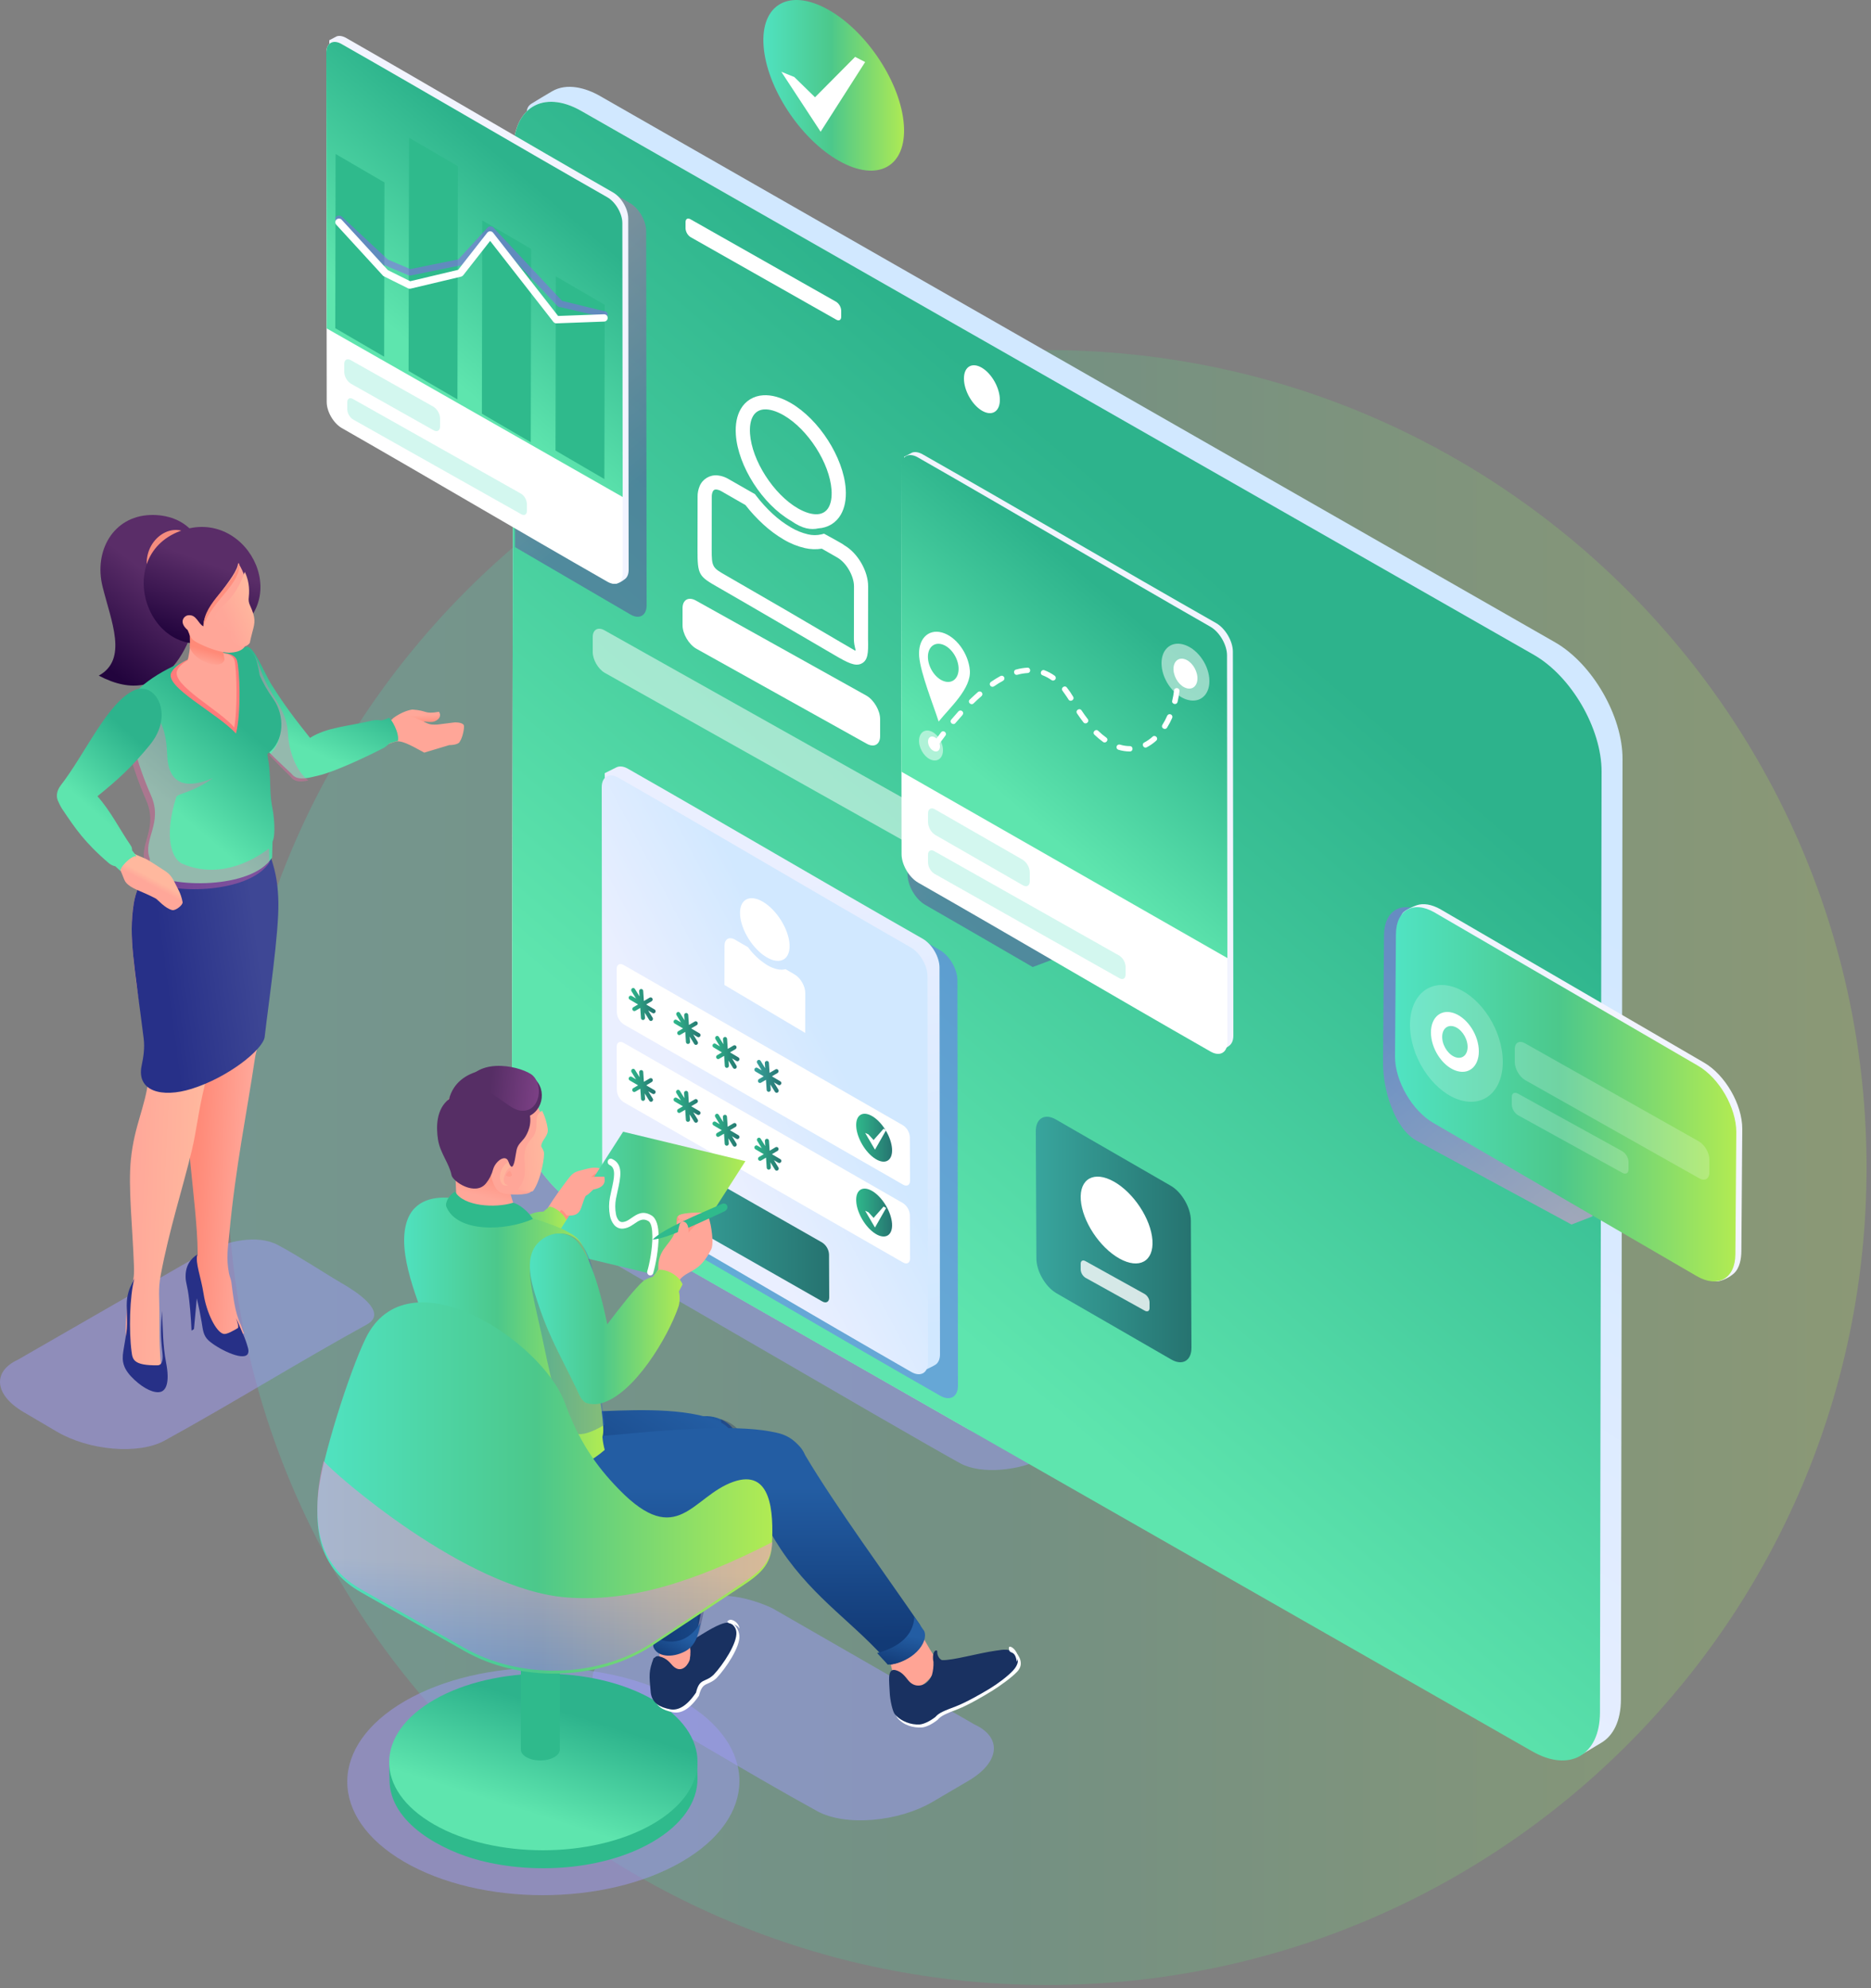 <?xml version="1.0" encoding="utf-8"?>
<svg width="625px" height="664px" viewBox="0 0 625 664" version="1.1" xmlns:xlink="http://www.w3.org/1999/xlink" xmlns="http://www.w3.org/2000/svg">
  <rect x="0" y="0" width="625" height="664" fill="#808080" stroke="none"/>
  <defs>
    <linearGradient x1="0.003" y1="0.497" x2="1.013" y2="0.497" id="gradient_1">
      <stop offset="0" stop-color="#50E3C2" />
      <stop offset="0.475" stop-color="#4CC88B" />
      <stop offset="1" stop-color="#B4EC51" />
    </linearGradient>
    <linearGradient x1="0.575" y1="0.322" x2="0.352" y2="0.826" id="gradient_2">
      <stop offset="0" stop-color="#D1E8FF" />
      <stop offset="1" stop-color="#EAEFFF" />
    </linearGradient>
    <linearGradient x1="0.379" y1="0.718" x2="0.624" y2="0.275" id="gradient_3">
      <stop offset="0" stop-color="#5EE5AE" />
      <stop offset="1" stop-color="#2DB38C" />
    </linearGradient>
    <linearGradient x1="0.669" y1="0.581" x2="-1.268" y2="-0.347" id="gradient_4">
      <stop offset="0" stop-color="#6D6AFE" />
      <stop offset="1" stop-color="#3FB0F7" />
    </linearGradient>
    <linearGradient x1="0.566" y1="0.983" x2="0.475" y2="0.201" id="gradient_5">
      <stop offset="0" stop-color="#D1E8FF" />
      <stop offset="1" stop-color="#EAEFFF" />
    </linearGradient>
    <linearGradient x1="0.627" y1="0.376" x2="0.362" y2="0.635" id="gradient_6">
      <stop offset="0" stop-color="#D1E8FF" />
      <stop offset="1" stop-color="#EAEFFF" />
    </linearGradient>
    <linearGradient x1="0" y1="0.5" x2="1" y2="0.5" id="gradient_7">
      <stop offset="0" stop-color="#38A59D" />
      <stop offset="1" stop-color="#267370" />
    </linearGradient>
    <linearGradient x1="0" y1="0.5" x2="1" y2="0.5" id="gradient_8">
      <stop offset="0" stop-color="#2FBA8C" />
      <stop offset="1" stop-color="#267370" />
    </linearGradient>
    <linearGradient x1="0.338" y1="0.089" x2="0.512" y2="0.799" id="gradient_9">
      <stop offset="0" stop-color="#D870AC" />
      <stop offset="1" stop-color="#58469C" />
    </linearGradient>
    <linearGradient x1="0.396" y1="0.089" x2="0.571" y2="0.8" id="gradient_10">
      <stop offset="0" stop-color="#D870AC" />
      <stop offset="1" stop-color="#58469C" />
    </linearGradient>
    <linearGradient x1="0.251" y1="0.38" x2="0.779" y2="0.54" id="gradient_11">
      <stop offset="0" stop-color="#FF8A78" />
      <stop offset="1" stop-color="#FFA799" />
    </linearGradient>
    <linearGradient x1="0.542" y1="0.511" x2="0.058" y2="0.441" id="gradient_12">
      <stop offset="0" stop-color="#FFB89E" />
      <stop offset="1" stop-color="#FFA799" />
    </linearGradient>
    <linearGradient x1="0.846" y1="0.366" x2="0.232" y2="0.514" id="gradient_13">
      <stop offset="0" stop-color="#3E4795" />
      <stop offset="1" stop-color="#273088" />
    </linearGradient>
    <linearGradient x1="0.527" y1="0.317" x2="0.292" y2="0.856" id="gradient_14">
      <stop offset="0" stop-color="#5A2D68" />
      <stop offset="1" stop-color="#22043D" />
    </linearGradient>
    <linearGradient x1="0.559" y1="0.355" x2="0.36" y2="0.813" id="gradient_15">
      <stop offset="0" stop-color="#5A2D68" />
      <stop offset="1" stop-color="#22043D" />
    </linearGradient>
    <linearGradient x1="0.534" y1="0.888" x2="0.488" y2="0.322" id="gradient_16">
      <stop offset="0" stop-color="#FF8A78" />
      <stop offset="1" stop-color="#FFA799" />
    </linearGradient>
    <linearGradient x1="0.478" y1="0.534" x2="0.407" y2="0.853" id="gradient_17">
      <stop offset="0" stop-color="#FF8A78" />
      <stop offset="1" stop-color="#FFA799" />
    </linearGradient>
    <linearGradient x1="0.913" y1="0.373" x2="0.409" y2="0.782" id="gradient_18">
      <stop offset="0" stop-color="#FFB89E" />
      <stop offset="1" stop-color="#FFA799" />
    </linearGradient>
    <linearGradient x1="0.554" y1="0.444" x2="0.495" y2="0.539" id="gradient_19">
      <stop offset="0" stop-color="#FFB89E" />
      <stop offset="1" stop-color="#FFA799" />
    </linearGradient>
    <linearGradient x1="0.823" y1="0.249" x2="-0.047" y2="0.764" id="gradient_20">
      <stop offset="0" stop-color="#235DA3" />
      <stop offset="1" stop-color="#123A76" />
    </linearGradient>
    <linearGradient x1="0.55" y1="0.319" x2="0.12" y2="0.954" id="gradient_21">
      <stop offset="0" stop-color="#235DA3" />
      <stop offset="1" stop-color="#123A76" />
    </linearGradient>
    <linearGradient x1="0.902" y1="0.109" x2="0.104" y2="0.648" id="gradient_22">
      <stop offset="0" stop-color="#235DA3" />
      <stop offset="1" stop-color="#123A76" />
    </linearGradient>
    <linearGradient x1="0.499" y1="0.263" x2="0.501" y2="0.909" id="gradient_23">
      <stop offset="0" stop-color="#235DA3" />
      <stop offset="1" stop-color="#123A76" />
    </linearGradient>
    <linearGradient x1="0.555" y1="0.376" x2="0.382" y2="1.058" id="gradient_24">
      <stop offset="0" stop-color="#235DA3" />
      <stop offset="1" stop-color="#123A76" />
    </linearGradient>
    <linearGradient x1="0.562" y1="0.285" x2="0.449" y2="0.78" id="gradient_25">
      <stop offset="0" stop-color="#FF8A78" />
      <stop offset="1" stop-color="#FFA799" />
    </linearGradient>
    <linearGradient x1="0.871" y1="0.454" x2="-0.148" y2="0.658" id="gradient_26">
      <stop offset="0" stop-color="#FFB89E" />
      <stop offset="1" stop-color="#FFA799" />
    </linearGradient>
    <linearGradient x1="1.164" y1="0.539" x2="0.333" y2="0.478" id="gradient_27">
      <stop offset="0" stop-color="#8A4791" />
      <stop offset="1" stop-color="#562E65" />
    </linearGradient>
    <linearGradient x1="0.432" y1="1.064" x2="0.482" y2="0.483" id="gradient_28">
      <stop offset="0" stop-color="#965CF2" />
      <stop offset="1" stop-color="#FF8ADC" />
    </linearGradient>
    <linearGradient x1="0.386" y1="0.225" x2="0.799" y2="1.022" id="gradient_29">
      <stop offset="0" stop-color="#965CF2" />
      <stop offset="1" stop-color="#FF8ADC" />
    </linearGradient>
  </defs>
  <path d="M273.759 546.071C424.952 546.071 547.518 423.829 547.518 273.036C547.518 122.242 424.952 0 273.759 0C122.566 0 0 122.242 0 273.036C0 423.829 122.566 546.071 273.759 546.071Z" transform="translate(76 116.929)" id="Oval-Copy-15" fill="url(#gradient_1)" fill-opacity="0.226" fill-rule="evenodd" stroke="none" />
  <g id="propose">
    <path d="M25.29 53.749C12.353 46.45 1.051 29.238 0.069 15.292C-0.914 1.346 8.765 -4.044 21.714 3.255C34.662 10.554 45.953 27.773 46.932 41.712C47.911 55.652 38.232 61.041 25.29 53.749Z" transform="translate(255 0)" id="Path" fill="url(#gradient_1)" fill-rule="evenodd" stroke="none" />
    <path d="M24.648 0L28 1.722L13.126 25L0 4.98L4.321 6.717L11.254 13.488L24.648 0L24.648 0Z" transform="translate(261 19)" id="Path" fill="#FFFFFF" fill-rule="evenodd" stroke="none" />
    <path d="M187.268 87.307L40.306 3.19C34.85 0.679 26.838 -1.665 21.486 1.601L7.8 9.961C5.047 11.64 -4.014 17.22 2.047 20.521C19.864 30.234 133.709 96.901 151.802 106.769C155.224 108.635 160.229 109.309 165.484 108.871C170.74 108.434 176.149 107.016 180.305 104.447L185.772 101.067C189.638 98.677 191.779 96.069 191.983 93.564C192.183 91.117 190.615 88.85 187.268 87.307Z" transform="translate(169 382)" id="Path" fill="#9E9BF5" fill-opacity="0.5" style="mix-blend-mode: multiply;" fill-rule="evenodd" stroke="none" />
    <path d="M365.461 538.668C365.44 545.79 362.899 550.775 358.841 553.133L352.397 557C330.297 547.588 338.479 435.815 337.152 404.041L343.932 237.279C338.223 227.329 316.273 218.647 321.393 198.325L66.53 59.396C63.654 57.444 -11.942 13.758 1.629 5.564C3.895 4.197 6.143 2.808 8.384 1.515C13.38 -1.44 19.779 0.386 24.468 3.086L24.468 3.086L343.465 185.534C356.115 192.809 366.039 210.411 366 224.484L365.461 538.668Z" transform="translate(176 29)" id="Path" fill="url(#gradient_2)" fill-rule="evenodd" stroke="none" />
    <path d="M0.54 15.993C0.561 9.024 2.986 4.078 6.912 1.667C11.045 -0.872 16.848 -0.598 23.27 3.091L152.421 76.871C164.935 84.061 175.039 101.516 175 115.824L174.464 430.012C174.421 444.316 164.234 450.099 151.734 442.909L22.583 369.119C10.069 361.922 -0.039 344.474 0 330.169L0.54 15.993Z" transform="translate(171 34)" id="Path" fill="#FFFFFF" fill-rule="evenodd" stroke="none" />
    <path d="M0.539 15.998C0.561 9.027 2.982 4.079 6.904 1.668C11.033 -0.872 16.83 -0.598 23.244 3.092L341.445 184.76C353.946 191.952 364.039 209.413 364 223.726L363.461 538.006C363.421 552.315 353.246 558.1 340.756 550.908L22.559 369.241C10.058 362.042 -0.039 344.588 0 330.279L0.539 15.998Z" transform="translate(171 34)" id="Path" fill="url(#gradient_3)" fill-rule="evenodd" stroke="none" />
    <path d="M5.982 15.148C9.294 17.13 11.989 15.536 12 11.591C12.011 7.646 9.333 2.834 6.021 0.853C2.709 -1.129 0.011 0.461 3.0782e-05 4.409C-0.01 8.358 2.667 13.163 5.982 15.148Z" transform="translate(322 122)" id="Path" fill="#FFFFFF" fill-rule="evenodd" stroke="none" />
    <path d="M0.004 1.173C0.004 0.099 0.752 -0.305 1.671 0.246C15.047 7.836 36.946 20.234 50.34 27.813C51.319 28.467 51.935 29.547 52 30.727L52 32.828C52 33.903 51.248 34.303 50.329 33.756C36.953 26.162 15.054 13.768 1.66 6.189C0.681 5.532 0.066 4.452 0 3.271L0.004 1.173Z" transform="translate(229 73)" id="Path" fill="#FFFFFF" fill-rule="evenodd" stroke="none" />
    <path d="M1.88028e-05 3.145C1.88028e-05 0.296 2.053 -0.825 4.572 0.65L61.456 32.36C63.965 33.834 66.007 37.348 66 40.198L66 45.854C66 48.707 63.943 49.824 61.428 48.35L4.544 16.639C2.035 15.162 -0.007 11.651 1.88028e-05 8.802L1.88028e-05 3.145Z" transform="translate(228 200)" id="Path" fill="#FFFFFF" fill-rule="evenodd" stroke="none" />
    <path d="M0 2.79C0 0.261 1.786 -0.732 4.015 0.577C36.167 18.665 88.858 48.194 121.01 66.282C123.221 67.591 125.007 70.703 125 73.232L125 78.212C125 80.741 123.192 81.73 120.985 80.424C88.832 62.337 36.139 32.807 3.99 14.716C1.786 13.429 0 10.327 0 7.791L0 2.79Z" transform="translate(198 210)" id="Path" fill="#FFFFFF" fill-opacity="0.5" fill-rule="evenodd" stroke="none" />
    <path d="M0 4.143C0 0.436 2.65 -1.062 5.894 0.801C40.277 20.421 74.599 40.717 108.974 60.353C112.215 62.217 114.84 66.731 114.829 70.445L115 205.859C115 209.565 112.347 211.06 109.106 209.2C74.72 189.577 40.401 169.267 6.022 149.648C2.778 147.784 0.157 143.27 0.167 139.557L0 4.143Z" transform="translate(205 257)" id="Path" fill="url(#gradient_4)" fill-opacity="0.5" style="mix-blend-mode: multiply;" fill-rule="evenodd" stroke="none" />
    <path d="M0 2.245L3.986 0.264C4.987 -0.197 6.311 -0.069 7.762 0.765C40.612 19.476 73.393 38.846 106.243 57.558C109.339 59.346 111.849 63.637 111.838 67.184L112 196.329C112 197.806 111.55 198.918 110.812 199.576C110.074 200.234 107.165 201.482 106.131 202C73.282 183.288 40.731 161.43 7.888 142.721C4.788 140.934 2.283 136.643 2.293 133.099L0 2.245Z" transform="translate(202 256)" id="Path" fill="url(#gradient_5)" fill-rule="evenodd" stroke="none" />
    <path d="M0 3.947C0 0.415 2.5 -1.013 5.586 0.765C38.176 19.447 70.699 38.79 103.289 57.479C106.36 59.264 108.85 63.549 108.839 67.088L109 196.056C109 199.584 106.5 201.012 103.414 199.237C70.824 180.552 38.294 161.205 5.711 142.523C2.636 140.738 0.15 136.453 0.161 132.911L0 3.947Z" transform="translate(201 259)" id="Path" fill="url(#gradient_6)" fill-rule="evenodd" stroke="none" />
    <path d="M0.021 15.892C0.021 14.791 0.401 14.012 1.008 13.63C1.615 13.247 2.545 13.269 3.539 13.857L7.88 16.383C9.609 18.774 11.779 20.8 14.268 22.35C16.639 23.743 18.769 24.154 20.434 23.714L23.504 25.518C25.438 26.654 27.003 29.41 27 31.651L26.975 45C17.983 39.675 8.992 34.336 0 28.985L0.021 15.896L0.021 15.892ZM14.109 19.741C18.67 22.422 22.084 20.445 21.736 15.322C21.388 10.199 17.406 3.871 12.845 1.194C8.284 -1.483 4.87 0.494 5.221 5.613C5.572 10.733 9.548 17.061 14.109 19.741L14.109 19.741Z" transform="translate(242 300)" id="Shape" fill="#FFFFFF" fill-rule="evenodd" stroke="none" />
    <path d="M0 1.642C0 0.174 1.042 -0.421 2.32 0.317C33.426 18.157 64.528 36.002 95.626 53.849C96.989 54.735 97.846 56.219 97.932 57.842L98 72.36C98 73.828 96.954 74.419 95.68 73.685C64.577 55.842 33.474 37.996 2.371 20.148C1.006 19.262 0.149 17.777 0.064 16.152L0 1.642Z" transform="translate(206 322)" id="Path" fill="#FFFFFF" fill-rule="evenodd" stroke="none" />
    <path d="M0 1.628C0 0.171 1.039 -0.419 2.314 0.317C19.083 9.886 35.856 19.448 52.632 29.003C53.991 29.883 54.845 31.355 54.932 32.966L55 47.373C55 48.831 53.957 49.417 52.682 48.685C35.916 39.113 19.143 29.551 2.364 19.998C1.005 19.119 0.15 17.646 0.064 16.035L0 1.628Z" transform="translate(222 386)" id="Path" fill="url(#gradient_7)" fill-rule="evenodd" stroke="none" />
    <path d="M0 1.642C0 0.174 1.042 -0.421 2.32 0.317C33.426 18.16 64.528 36.003 95.626 53.848C96.99 54.735 97.847 56.22 97.932 57.845L98 72.362C98 73.826 96.954 74.421 95.68 73.683C64.577 55.84 33.474 37.997 2.371 20.152C1.007 19.265 0.15 17.78 0.064 16.155L0 1.642Z" transform="translate(206 348)" id="Path" fill="#FFFFFF" fill-rule="evenodd" stroke="none" />
    <path d="M6.458 15.087C3.152 13.039 0.27 8.207 0.018 4.292C-0.234 0.376 2.236 -1.136 5.542 0.916C8.848 2.968 11.73 7.799 11.982 11.711C12.234 15.623 9.747 17.134 6.458 15.087Z" transform="translate(286 372)" id="Path" fill="url(#gradient_8)" fill-rule="evenodd" stroke="none" />
    <path d="M6.161 0L7 0.481L3.283 7L0 1.394L1.08 1.883L2.815 3.777L6.161 0L6.161 0Z" transform="translate(289 377)" id="Path" fill="#FFFFFF" fill-rule="evenodd" stroke="none" />
    <path d="M6.458 15.087C3.152 13.039 0.27 8.207 0.018 4.292C-0.234 0.376 2.236 -1.136 5.542 0.916C8.848 2.968 11.73 7.799 11.982 11.711C12.234 15.623 9.747 17.134 6.458 15.087Z" transform="translate(286 397)" id="Path" fill="url(#gradient_8)" fill-rule="evenodd" stroke="none" />
    <path d="M6.161 0L7 0.485L3.283 7L0 1.397L1.08 1.882L2.815 3.779L6.161 0L6.161 0Z" transform="translate(289 403)" id="Path" fill="#FFFFFF" fill-rule="evenodd" stroke="none" />
    <path d="M3.5 1.072C3.484 0.824 3.598 0.586 3.8 0.448C4.002 0.31 4.261 0.292 4.48 0.401C4.698 0.511 4.842 0.731 4.859 0.979L5.084 4.344L7.02 3.205C7.343 3.036 7.739 3.156 7.92 3.477C8.101 3.798 8.002 4.208 7.696 4.407L5.84 5.498L8.623 7.142C8.849 7.257 8.995 7.491 9 7.749C9.005 8.008 8.869 8.248 8.647 8.372C8.425 8.496 8.154 8.484 7.943 8.34L6.512 7.498L8.009 9.928C8.142 10.138 8.155 10.404 8.042 10.626C7.929 10.848 7.708 10.99 7.464 10.999C7.219 11.009 6.989 10.883 6.86 10.67L5.345 8.207L5.462 9.924C5.486 10.176 5.374 10.421 5.169 10.564C4.965 10.707 4.701 10.725 4.48 10.611C4.259 10.497 4.116 10.27 4.107 10.017L3.878 6.652L2.199 7.639C1.878 7.797 1.491 7.675 1.314 7.358C1.137 7.042 1.23 6.639 1.527 6.437L3.126 5.498L0.339 3.855C0.014 3.662 -0.097 3.237 0.092 2.905C0.281 2.573 0.697 2.46 1.022 2.652L2.45 3.498L0.953 1.072C0.82 0.862 0.807 0.596 0.92 0.374C1.033 0.152 1.253 0.01 1.498 0C1.742 -0.009 1.973 0.117 2.101 0.33L3.616 2.793L3.5 1.072Z" transform="translate(210 330)" id="Path" fill="url(#gradient_8)" fill-rule="evenodd" stroke="none" />
    <path d="M3.544 1.067C3.53 0.692 3.811 0.373 4.178 0.348C4.545 0.323 4.865 0.6 4.901 0.974L5.13 4.34L7.066 3.204C7.276 3.081 7.534 3.081 7.744 3.205C7.954 3.329 8.083 3.557 8.082 3.804C8.082 4.051 7.953 4.279 7.743 4.403L5.872 5.494L8.66 7.137C8.87 7.261 9 7.491 9 7.739C9 7.986 8.87 8.216 8.66 8.34C8.449 8.464 8.19 8.464 7.979 8.34L6.549 7.494L8.045 9.928C8.178 10.137 8.191 10.404 8.078 10.626C7.965 10.848 7.744 10.99 7.499 10.999C7.254 11.009 7.023 10.883 6.895 10.67L5.378 8.206L5.494 9.924C5.518 10.176 5.406 10.421 5.201 10.564C4.997 10.707 4.732 10.725 4.511 10.611C4.289 10.497 4.146 10.27 4.137 10.017L3.908 6.651L2.234 7.635C1.909 7.825 1.495 7.712 1.308 7.381C1.121 7.05 1.232 6.627 1.557 6.436L3.158 5.494L0.378 3.868C0.151 3.753 0.005 3.519 0 3.261C-0.005 3.002 0.131 2.762 0.354 2.638C0.576 2.514 0.848 2.526 1.058 2.67L2.488 3.497L0.989 1.067C0.788 0.742 0.884 0.312 1.202 0.107C1.521 -0.098 1.942 -0 2.143 0.324L3.66 2.785L3.544 1.067Z" transform="translate(225 338)" id="Path" fill="url(#gradient_8)" fill-rule="evenodd" stroke="none" />
    <path d="M3.522 1.067C3.509 0.691 3.788 0.373 4.154 0.348C4.519 0.323 4.838 0.6 4.873 0.974L5.101 4.344L7.027 3.207C7.35 3.016 7.763 3.13 7.949 3.462C8.135 3.793 8.024 4.217 7.701 4.408L5.85 5.5L8.624 7.146C8.85 7.261 8.995 7.496 9 7.755C9.005 8.013 8.869 8.254 8.648 8.378C8.427 8.502 8.157 8.49 7.947 8.346L6.524 7.503L8.016 9.94C8.21 10.264 8.115 10.689 7.801 10.892C7.488 11.096 7.073 11.003 6.871 10.684L5.358 8.216L5.478 9.937C5.503 10.32 5.22 10.652 4.846 10.678C4.472 10.704 4.148 10.413 4.123 10.03L3.899 6.659L2.23 7.644C2.021 7.768 1.764 7.767 1.555 7.643C1.347 7.519 1.218 7.291 1.218 7.043C1.219 6.796 1.348 6.567 1.556 6.444L3.15 5.5L0.376 3.854C0.15 3.739 0.005 3.504 0 3.245C-0.005 2.987 0.131 2.746 0.352 2.622C0.573 2.498 0.843 2.51 1.053 2.654L2.476 3.497L0.988 1.06C0.794 0.736 0.889 0.311 1.202 0.108C1.516 -0.096 1.93 -0.003 2.132 0.316L3.642 2.784L3.522 1.067Z" transform="translate(238 346)" id="Path" fill="url(#gradient_8)" fill-rule="evenodd" stroke="none" />
    <path d="M3.484 1.064C3.47 0.688 3.752 0.369 4.121 0.344C4.49 0.319 4.812 0.597 4.847 0.971L5.077 4.342L7.022 3.201C7.234 3.063 7.504 3.055 7.724 3.181C7.943 3.306 8.077 3.543 8.073 3.8C8.068 4.056 7.926 4.288 7.702 4.405L5.834 5.498L8.638 7.145C8.859 7.264 8.998 7.497 9 7.752C9.002 8.007 8.867 8.242 8.649 8.366C8.43 8.49 8.162 8.482 7.95 8.345L6.514 7.502L8.02 9.94C8.216 10.264 8.12 10.689 7.803 10.892C7.487 11.096 7.069 11.003 6.865 10.684L5.341 8.215L5.458 9.936C5.483 10.32 5.197 10.652 4.82 10.678C4.442 10.704 4.116 10.413 4.091 10.029L3.864 6.658L2.175 7.647C1.85 7.816 1.452 7.696 1.27 7.374C1.088 7.052 1.188 6.642 1.495 6.442L3.104 5.502L0.304 3.855C0.004 3.651 -0.089 3.246 0.092 2.929C0.273 2.612 0.664 2.492 0.987 2.655L2.427 3.498L0.922 1.06C0.725 0.736 0.822 0.311 1.138 0.108C1.454 -0.096 1.873 -0.003 2.077 0.316L3.601 2.785L3.484 1.064Z" transform="translate(252 354)" id="Path" fill="url(#gradient_7)" fill-rule="evenodd" stroke="none" />
    <path d="M3.511 1.071C3.527 0.722 3.796 0.439 4.139 0.412C4.482 0.384 4.792 0.621 4.861 0.964L5.087 4.328L7.05 3.189C7.375 2.999 7.791 3.113 7.978 3.443C8.166 3.774 8.054 4.197 7.728 4.387L5.864 5.5L8.659 7.139C8.985 7.331 9.097 7.755 8.909 8.087C8.72 8.419 8.303 8.533 7.976 8.341L6.539 7.499L8.042 9.929C8.176 10.138 8.189 10.404 8.075 10.626C7.962 10.848 7.741 10.99 7.495 10.999C7.249 11.009 7.018 10.883 6.889 10.67L5.368 8.208L5.485 9.929C5.509 10.181 5.397 10.427 5.191 10.57C4.985 10.713 4.718 10.73 4.496 10.615C4.274 10.5 4.131 10.271 4.124 10.018L3.894 6.653L2.208 7.64C1.998 7.763 1.739 7.762 1.529 7.638C1.32 7.514 1.191 7.285 1.192 7.039C1.193 6.792 1.323 6.565 1.533 6.442L3.139 5.504L0.34 3.861C0.014 3.668 -0.097 3.243 0.092 2.911C0.282 2.579 0.7 2.466 1.026 2.659L2.46 3.505L0.957 1.071C0.823 0.862 0.81 0.596 0.924 0.374C1.037 0.152 1.259 0.01 1.504 0C1.75 -0.009 1.981 0.117 2.11 0.33L3.631 2.792L3.511 1.071Z" transform="translate(210 357)" id="Path" fill="url(#gradient_8)" fill-rule="evenodd" stroke="none" />
    <path d="M3.508 1.071C3.494 0.696 3.778 0.377 4.15 0.352C4.521 0.327 4.845 0.605 4.881 0.978L5.113 4.347L7.071 3.207C7.285 3.069 7.556 3.062 7.777 3.187C7.999 3.312 8.134 3.549 8.129 3.805C8.125 4.061 7.981 4.294 7.756 4.41L5.875 5.502L8.694 7.148C8.996 7.351 9.089 7.756 8.907 8.073C8.725 8.39 8.331 8.51 8.006 8.348L6.559 7.504L8.072 9.941C8.27 10.265 8.173 10.689 7.854 10.892C7.536 11.096 7.114 11.003 6.909 10.684L5.374 8.218L5.492 9.937C5.516 10.189 5.403 10.434 5.196 10.577C4.989 10.72 4.721 10.738 4.497 10.624C4.273 10.511 4.128 10.283 4.119 10.03L3.887 6.661L2.19 7.649C1.863 7.819 1.462 7.699 1.279 7.377C1.096 7.055 1.196 6.645 1.506 6.446L3.125 5.506L0.306 3.861C0.004 3.657 -0.089 3.252 0.093 2.935C0.275 2.618 0.669 2.498 0.994 2.661L2.441 3.504L0.924 1.068C0.721 0.742 0.817 0.313 1.14 0.107C1.462 -0.098 1.888 -0 2.091 0.325L3.626 2.791L3.508 1.071Z" transform="translate(225 364)" id="Path" fill="url(#gradient_8)" fill-rule="evenodd" stroke="none" />
    <path d="M3.478 1.064C3.465 0.688 3.747 0.369 4.115 0.344C4.483 0.319 4.804 0.597 4.84 0.971L5.07 4.342L7.011 3.201C7.223 3.063 7.492 3.055 7.712 3.181C7.931 3.306 8.065 3.543 8.061 3.8C8.056 4.056 7.914 4.288 7.69 4.405L5.825 5.498L8.621 7.145C8.849 7.26 8.995 7.495 9 7.753C9.005 8.012 8.868 8.253 8.645 8.377C8.422 8.502 8.15 8.489 7.938 8.345L6.504 7.502L8.008 9.94C8.204 10.264 8.107 10.689 7.792 10.892C7.476 11.096 7.058 11.003 6.854 10.684L5.329 8.215L5.449 9.936C5.474 10.32 5.189 10.652 4.812 10.678C4.436 10.704 4.11 10.413 4.084 10.029L3.858 6.658L2.172 7.647C1.848 7.816 1.45 7.696 1.268 7.374C1.087 7.052 1.186 6.642 1.493 6.442L3.099 5.502L0.303 3.855C0.004 3.651 -0.088 3.246 0.092 2.929C0.272 2.612 0.663 2.492 0.986 2.655L2.42 3.498L0.92 1.06C0.724 0.736 0.82 0.311 1.136 0.108C1.452 -0.096 1.87 -0.003 2.073 0.316L3.595 2.785L3.478 1.064Z" transform="translate(238 372)" id="Path" fill="url(#gradient_8)" fill-rule="evenodd" stroke="none" />
    <path d="M3.507 1.075C3.493 0.7 3.774 0.382 4.142 0.357C4.509 0.332 4.829 0.609 4.865 0.982L5.094 4.347L7.03 3.208C7.242 3.07 7.51 3.063 7.729 3.187C7.948 3.312 8.081 3.55 8.077 3.805C8.072 4.061 7.93 4.293 7.707 4.41L5.847 5.5L8.639 7.143C8.859 7.262 8.998 7.495 9 7.749C9.002 8.003 8.868 8.238 8.65 8.362C8.432 8.485 8.165 8.477 7.955 8.341L6.524 7.499L8.024 9.929C8.158 10.138 8.17 10.404 8.057 10.626C7.944 10.848 7.723 10.99 7.478 10.999C7.233 11.009 7.002 10.883 6.874 10.67L5.356 8.211L5.473 9.929C5.498 10.312 5.213 10.643 4.837 10.668C4.461 10.694 4.136 10.404 4.111 10.021L3.886 6.657L2.204 7.644C1.881 7.813 1.484 7.693 1.303 7.372C1.122 7.051 1.221 6.641 1.527 6.442L3.129 5.504L0.34 3.861C0.13 3.737 3.46285e-05 3.508 6.9281e-09 3.26C-3.46147e-05 3.012 0.13 2.783 0.34 2.659C0.551 2.535 0.81 2.535 1.021 2.659L2.455 3.505L0.956 1.071C0.822 0.862 0.809 0.596 0.922 0.374C1.035 0.152 1.256 0.01 1.501 0C1.746 -0.009 1.977 0.117 2.106 0.33L3.624 2.792L3.507 1.075Z" transform="translate(252 380)" id="Path" fill="url(#gradient_8)" fill-rule="evenodd" stroke="none" />
    <path d="M0.026 33.913C0.008 32.691 0.244 31.478 0.719 30.351C1.717 27.963 4.169 26.515 6.747 26.788C8.031 26.926 9.27 27.343 10.375 28.01L19.189 33.047L19.482 33.432C21.184 35.676 23.082 37.766 25.152 39.677C26.997 41.382 29.02 42.884 31.188 44.155C32.951 45.212 34.868 45.99 36.87 46.464C38.333 46.823 39.861 46.835 41.33 46.499L42.273 46.253C43.533 46.966 48.547 49.631 49.058 50.14C51.29 51.426 53.286 53.592 54.711 56.054C56.136 58.516 57.004 61.309 57 63.87L56.968 81.487C57.093 86.207 56.936 88.701 54.597 89.719C52.608 90.585 50.183 89.402 45.751 86.798C40.819 83.902 35.038 80.514 26.902 75.776C19.76 71.611 13.332 67.871 8.025 64.821L7.165 64.329L7.165 64.329C0.401 60.457 -0.017 60.215 0.001 51.401L0.03 33.924L0.026 33.913ZM5.065 32.249C4.851 32.777 4.749 33.344 4.765 33.913L4.733 51.391C4.733 57.447 5.001 57.618 9.522 60.204L9.522 60.204L10.382 60.699C17.703 64.91 23.863 68.48 29.309 71.65C33.766 74.248 40.541 78.223 48.158 82.694C51.197 84.475 52.7 85.359 52.715 85.352C53.05 85.206 52.311 84.183 52.24 81.565L52.272 63.841C52.272 62.117 51.643 60.154 50.615 58.377C49.586 56.599 48.208 55.085 46.687 54.216L41.523 51.262C39.641 51.562 37.719 51.495 35.862 51.066C33.377 50.485 30.996 49.524 28.806 48.216C26.344 46.771 24.047 45.064 21.953 43.126C19.794 41.149 17.806 38.994 16.01 36.685L8.011 32.1C7.502 31.784 6.931 31.581 6.336 31.505C6.066 31.465 5.79 31.511 5.547 31.637C5.328 31.79 5.16 32.006 5.065 32.256L5.065 32.249ZM31.191 41.911C35.045 44.672 37.926 45.039 40.408 44.476C41.944 44.387 43.434 43.926 44.751 43.133C46.052 42.326 47.128 41.205 47.879 39.873C49.144 37.689 49.747 34.796 49.508 31.323C49.151 26.061 46.904 20.233 43.59 15.057C40.276 9.88 35.862 5.335 31.123 2.588C27.767 0.654 24.617 -0.162 21.906 0.027C20.371 0.114 18.88 0.575 17.564 1.37C16.265 2.177 15.189 3.297 14.435 4.626C13.171 6.81 12.568 9.706 12.811 13.194C13.168 18.455 15.411 24.287 18.724 29.46C22.038 34.633 26.452 39.178 31.191 41.929L31.191 41.911ZM22.721 26.92C25.635 31.465 29.484 35.47 33.57 37.817C36.069 39.242 38.294 39.873 40.094 39.748C40.859 39.709 41.603 39.484 42.262 39.093C42.892 38.696 43.412 38.149 43.776 37.5C44.572 36.122 44.944 34.145 44.769 31.622C44.458 27.162 42.505 22.121 39.594 17.582C36.684 13.044 32.831 9.033 28.745 6.685C26.245 5.26 24.02 4.626 22.221 4.75C21.456 4.791 20.713 5.017 20.056 5.409C19.426 5.804 18.905 6.35 18.542 6.998C17.742 8.377 17.371 10.358 17.546 12.876C17.857 17.351 19.81 22.388 22.721 26.927L22.721 26.92Z" transform="translate(233 132)" id="Shape" fill="#FFFFFF" fill-rule="evenodd" stroke="none" />
    <path d="M0 3.37L5.923 0L49 118.075L48.779 168.425L41.971 171C29.994 164.032 18.021 157.104 6.051 150.217C2.794 148.334 0.161 143.773 0.171 140.032L0 3.37Z" transform="translate(303 152)" id="Path" fill="url(#gradient_9)" fill-opacity="0.5" style="mix-blend-mode: multiply;" fill-rule="evenodd" stroke="none" />
    <path d="M0 1.571L2.735 0.146C3.688 -0.164 4.894 0.011 6.218 0.759C38.941 19.327 71.559 38.555 104.268 57.134C107.352 58.915 109.849 63.191 109.838 66.687L110 194.894C110 196.491 109.471 197.652 108.615 198.279C107.586 199.035 105.463 200.667 103.782 199.705C71.074 181.129 39.041 160.248 6.344 141.676C3.256 139.913 0.763 135.619 0.774 132.123L0 1.571Z" transform="translate(302 151)" id="Path" fill="#F2F4FF" fill-rule="evenodd" stroke="none" />
    <path d="M0 3.926C0 0.413 2.51 -1.006 5.586 0.759C38.175 19.351 70.696 38.596 103.288 57.191C106.361 58.956 108.849 63.254 108.839 66.753L109 195.074C109 198.587 106.49 200.006 103.41 198.241C70.821 179.649 38.308 160.401 5.712 141.812C2.635 140.029 0.151 135.749 0.161 132.251L0 3.926Z" transform="translate(301 153)" id="Path" fill="#FFFFFF" fill-rule="evenodd" stroke="none" />
    <path d="M0 3.936C0 0.414 2.511 -1.009 5.589 0.761C38.191 19.399 70.726 38.691 103.332 57.332C106.407 59.102 108.896 63.41 108.885 66.917L109 168L0.115 105.755L0 3.936Z" transform="translate(301 152)" id="Path" fill="url(#gradient_3)" fill-rule="evenodd" stroke="none" />
    <path d="M3.97998e-14 1.672C3.97998e-14 0.156 1.05 -0.438 2.356 0.345L31.661 17.176C33.045 18.109 33.912 19.653 34 21.339L34 24.331C34 25.843 32.95 26.438 31.644 25.655L2.339 8.824C0.956 7.891 0.089 6.349 0 4.665L3.97998e-14 1.672Z" transform="translate(310 270)" id="Path" fill="#50E3C2" fill-opacity="0.25" fill-rule="evenodd" stroke="none" />
    <path d="M2.84648e-13 1.481C2.84648e-13 0.138 0.951 -0.388 2.117 0.306C19.097 9.904 46.917 25.578 63.893 35.179C65.136 36.008 65.917 37.374 66 38.867L66 41.519C66 42.862 65.045 43.388 63.879 42.694C46.903 33.092 19.082 17.422 2.107 7.821C0.861 6.995 0.08 5.627 0 4.133L2.84648e-13 1.481Z" transform="translate(310 284)" id="Path" fill="#50E3C2" fill-opacity="0.25" fill-rule="evenodd" stroke="none" />
    <path d="M7.174 0.226C11.57 1.359 15.499 6.428 15.956 11.553C16.414 16.678 13.215 19.906 8.822 18.774C4.429 17.641 0.497 12.572 0.043 7.447C-0.411 2.322 2.781 -0.906 7.174 0.226Z" transform="translate(388 215)" id="Path" fill="#FFFFFF" fill-opacity="0.5" fill-rule="evenodd" stroke="none" />
    <path d="M3.594 0.119C5.79 0.714 7.749 3.382 7.978 6.076C8.207 8.771 6.612 10.487 4.402 9.877C2.192 9.267 0.246 6.613 0.021 3.919C-0.204 1.225 1.402 -0.477 3.594 0.119Z" transform="translate(392 220)" id="Path" fill="#FFFFFF" fill-rule="evenodd" stroke="none" />
    <path d="M6.554 30C4.85 24.645 0.522 13.899 0.046 8.298C-0.437 2.59 2.96 -1.011 7.633 0.253C12.307 1.517 16.49 7.164 16.973 12.868C17.491 18.966 10.362 25.265 6.55 30L6.554 30ZM7.564 4.178C4.75 3.418 2.701 5.587 2.995 9.023C3.288 12.459 5.809 15.864 8.62 16.621C11.431 17.378 13.479 15.213 13.19 11.776C12.9 8.34 10.379 4.942 7.564 4.182L7.564 4.178Z" transform="translate(307 211)" id="Shape" fill="#FFFFFF" fill-rule="evenodd" stroke="none" />
    <path d="M0.186 24.521C-0.499 25.391 0.874 26.57 1.663 25.578C2.376 24.613 3.09 23.659 3.803 22.708C4.517 21.757 3.09 20.662 2.351 21.62C1.613 22.578 0.892 23.549 0.175 24.528L0.186 24.521ZM81.989 7.828C82.107 6.581 80.287 6.5 80.184 7.609C80.05 8.767 79.845 9.916 79.57 11.05C79.274 12.106 80.998 12.68 81.354 11.465C81.642 10.266 81.858 9.052 82 7.828L81.989 7.828ZM79.585 16.729C79.744 16.283 79.525 15.79 79.084 15.604C78.643 15.418 78.132 15.602 77.915 16.025C77.456 17.087 76.915 18.113 76.299 19.095C75.66 20.151 77.248 21.028 77.844 20.046C78.504 18.988 79.086 17.884 79.585 16.743L79.585 16.729ZM74.233 24.387C75.168 23.468 73.78 22.299 73.016 23.053C72.177 23.813 71.245 24.466 70.241 24.997C69.203 25.511 69.973 27.137 71.083 26.592C72.223 25.991 73.281 25.25 74.233 24.387L74.233 24.387ZM65.41 28C66.63 28 66.605 26.204 65.41 26.204C64.288 26.203 63.172 26.031 62.103 25.694C61.636 25.574 61.155 25.835 61.006 26.288C60.856 26.741 61.09 27.23 61.539 27.405C62.787 27.796 64.087 27.996 65.396 28L65.41 28ZM56.47 24.803C57.365 25.489 58.546 24.12 57.54 23.352C56.596 22.67 55.703 21.921 54.868 21.113C54.033 20.289 52.727 21.542 53.59 22.395C54.49 23.263 55.451 24.068 56.466 24.803L56.47 24.803ZM49.905 18.25C50.661 19.208 52.074 18.078 51.357 17.166C50.64 16.254 49.951 15.271 49.291 14.285C48.631 13.3 47.111 14.285 47.764 15.264C48.439 16.285 49.156 17.282 49.905 18.25L49.905 18.25ZM44.91 10.617C45.531 11.638 47.09 10.708 46.477 9.697C45.853 8.623 45.149 7.595 44.371 6.624C43.658 5.705 42.195 6.789 42.944 7.74C43.612 8.729 44.275 9.557 44.91 10.617L44.91 10.617ZM39.248 4.152C39.659 4.438 40.227 4.341 40.517 3.935C40.806 3.53 40.708 2.969 40.297 2.683C39.248 1.936 38.105 1.326 36.897 0.867C35.756 0.455 35.153 2.152 36.266 2.55C37.326 2.953 38.329 3.492 39.248 4.152L39.248 4.152ZM31.267 1.8C32.548 1.683 32.284 -0.095 31.175 0.004C29.893 0.079 28.624 0.291 27.389 0.638C26.258 0.944 26.708 2.683 27.889 2.367C28.991 2.057 30.124 1.866 31.267 1.8L31.267 1.8ZM23.062 4.377C23.501 4.136 23.659 3.589 23.415 3.155C23.171 2.722 22.616 2.566 22.177 2.807C21.088 3.403 20.032 4.055 19.012 4.761C18.601 5.046 18.501 5.606 18.789 6.013C19.078 6.419 19.646 6.518 20.058 6.233C21.023 5.558 22.026 4.939 23.062 4.377ZM15.855 9.514C16.099 9.302 16.21 8.977 16.145 8.662C16.081 8.347 15.851 8.09 15.542 7.988C15.234 7.885 14.893 7.953 14.649 8.166C13.718 8.976 12.844 9.807 11.948 10.655C11.053 11.504 12.391 12.768 13.233 11.93C14.075 11.092 14.963 10.286 15.855 9.514L15.855 9.514ZM9.515 15.8C9.848 15.428 9.813 14.861 9.437 14.532C9.06 14.203 8.485 14.238 8.152 14.609C7.339 15.514 6.547 16.43 5.762 17.356C4.981 18.349 6.475 19.384 7.164 18.504C7.947 17.593 8.736 16.692 9.533 15.8L9.515 15.8Z" transform="translate(312 223)" id="Shape" fill="#FFFFFF" fill-rule="evenodd" stroke="none" />
    <path d="M3.586 0.119C5.784 0.713 7.748 3.38 7.978 6.076C8.208 8.773 6.608 10.468 4.41 9.885C2.212 9.303 0.248 6.621 0.021 3.928C-0.205 1.235 1.391 -0.479 3.586 0.119Z" transform="translate(307 244)" id="Path" fill="#FFFFFF" fill-opacity="0.5" fill-rule="evenodd" stroke="none" />
    <path d="M1.791 0.06C2.89 0.362 3.871 1.696 3.989 3.048C4.106 4.401 3.307 5.253 2.208 4.933C1.11 4.612 0.124 3.297 0.011 1.948C-0.103 0.599 0.692 -0.238 1.791 0.06Z" transform="translate(310 246)" id="Path" fill="#FFFFFF" fill-rule="evenodd" stroke="none" />
    <path d="M9.524 0C19.18 5.664 28.841 11.294 38.509 16.889C41.464 18.61 43.858 22.781 43.847 26.203L44 151.18C44 154.597 41.581 155.979 38.626 154.262L0.057 131.741L0 100.85L9.524 0Z" transform="translate(172 51)" id="Path" fill="url(#gradient_10)" fill-opacity="0.5" style="mix-blend-mode: multiply;" fill-rule="evenodd" stroke="none" />
    <path d="M0 1.441L2.486 0.135C3.353 -0.151 4.456 0.01 5.653 0.692C35.386 17.69 65.058 35.281 94.791 52.282C97.596 53.896 99.864 57.812 99.857 61.022L100 178.327C100 179.787 99.524 180.851 98.743 181.426C97.808 182.115 95.877 183.611 94.351 182.729C64.618 165.731 35.497 146.627 5.768 129.636C2.959 128.018 0.695 124.102 0.702 120.892L0 1.441Z" transform="translate(110 12)" id="Path" fill="#F2F4FF" fill-rule="evenodd" stroke="none" />
    <path d="M0 3.573C0 0.376 2.282 -0.917 5.075 0.692C34.675 17.601 64.215 35.106 93.815 52.019C96.607 53.624 98.865 57.521 98.857 60.715L99 177.431C99 180.628 96.718 181.914 93.925 180.309C64.329 163.407 34.782 145.891 5.189 128.982C2.393 127.376 0.136 123.48 0.136 120.286L0 3.573Z" transform="translate(109 14)" id="Path" fill="#FFFFFF" fill-rule="evenodd" stroke="none" />
    <path d="M0 3.563C0 0.375 2.283 -0.914 5.077 0.69C34.689 17.551 64.24 35.007 93.852 51.872C96.645 53.473 98.904 57.359 98.897 60.543L99 152L0.107 95.679L0 3.563Z" transform="translate(109 14)" id="Path" fill="url(#gradient_3)" fill-rule="evenodd" stroke="none" />
    <path d="M0 1.538C0 0.143 0.996 -0.404 2.219 0.319L29.796 15.85C31.096 16.713 31.913 18.136 32 19.69L32 22.459C32 23.854 31.001 24.404 29.781 23.682L2.204 8.147C0.904 7.287 0.086 5.864 0 4.311L0 1.538Z" transform="translate(115 120)" id="Path" fill="#50E3C2" fill-opacity="0.25" fill-rule="evenodd" stroke="none" />
    <path d="M0 1.342C0 0.126 0.865 -0.35 1.926 0.275C17.373 8.979 42.655 23.201 58.084 31.905C59.215 32.657 59.925 33.897 60 35.251L60 37.658C60 38.874 59.131 39.35 58.074 38.725C42.655 30.014 17.348 15.799 1.916 7.095C0.785 6.343 0.075 5.103 2.0241e-14 3.749L0 1.342Z" transform="translate(116 133)" id="Path" fill="#50E3C2" fill-opacity="0.25" fill-rule="evenodd" stroke="none" />
    <path d="M73.666 46.289L73.559 104.483L89.886 114L90 55.806L73.677 46.289L73.666 46.289ZM24.645 0L24.482 77.894L40.805 87.41L40.969 9.517L24.645 0ZM49.099 27.609L48.974 92.172L65.297 101.707L65.419 37.129L49.095 27.609L49.099 27.609ZM0.103 5.425L0 63.619L16.323 73.135L16.427 14.941L0.103 5.425Z" transform="translate(112 46)" id="Shape" fill="#2FBA8C" fill-rule="evenodd" stroke="none" />
    <path d="M0.322 1.748C0.104 1.558 -0.015 1.278 0.001 0.99C0.017 0.701 0.166 0.436 0.404 0.271C0.932 -0.115 1.658 -0.086 2.152 0.341L17.602 14.715L25.076 17.879L41.123 14.627L50.865 4.021C51.325 3.56 52.049 3.483 52.598 3.837C52.702 3.904 52.794 3.986 52.872 4.081L75.767 28.495L89.726 31.913C90.355 31.851 90.92 32.297 91 32.92C90.987 33.22 90.854 33.503 90.631 33.705C90.408 33.907 90.113 34.013 89.811 33.999L75.258 30.598C74.859 30.631 74.467 30.483 74.191 30.195L51.825 6.369L42.821 16.2L42.821 16.2C42.638 16.394 42.397 16.525 42.134 16.574L25.225 20C24.945 20.057 24.653 20.029 24.389 19.919L16.37 16.528C16.205 16.472 16.053 16.382 15.925 16.263L0.322 1.748Z" transform="translate(112 72)" id="Path" fill="#955CF1" fill-opacity="0.5" style="mix-blend-mode: multiply;" fill-rule="evenodd" stroke="none" />
    <path d="M0.321 2.047C-0.138 1.547 -0.1 0.773 0.404 0.318C0.908 -0.137 1.688 -0.099 2.146 0.401L17.565 17.223L25.025 20.928L41.041 17.124L50.762 4.719C51.008 4.412 51.387 4.239 51.782 4.253C52.177 4.267 52.542 4.466 52.766 4.79L74.433 32.532L89.728 31.968C90.406 31.945 90.976 32.472 90.999 33.146C91.023 33.819 90.492 34.385 89.813 34.408L73.925 34.997C73.512 35.027 73.112 34.85 72.859 34.524L51.728 7.465L42.721 18.961L42.721 18.961C42.549 19.181 42.307 19.336 42.035 19.401L25.16 23.41C24.879 23.478 24.583 23.445 24.325 23.314L16.333 19.341C16.163 19.272 16.012 19.166 15.889 19.031L0.321 2.047Z" transform="translate(112 73)" id="Path" fill="#FFFFFF" fill-rule="evenodd" stroke="none" />
    <path d="M5.96 40.155L69.075 3.845C75.958 0.668 85.793 -1.861 92.815 1.825C99.218 5.185 109.726 12.055 114.379 14.736C117.911 16.773 130.18 24.197 122.539 28.39C100.061 40.737 77.818 54.621 54.996 67.162C50.677 69.533 44.363 70.396 37.736 69.835C31.109 69.275 24.365 67.32 19.04 64.212L7.849 57.629C2.897 54.718 0.272 51.276 0.023 48.092C-0.24 44.984 1.738 42.102 5.96 40.155Z" transform="translate(0 414)" id="Path" fill="#9E9BF5" fill-opacity="0.5" style="mix-blend-mode: multiply;" fill-rule="evenodd" stroke="none" />
    <path d="M28.892 0C29.186 2.761 28.762 6.976 28.978 17.362C29.129 24.702 28.136 37.524 27.36 48.534C27.036 53.091 26.396 57.124 25.989 60.669C25.695 63.248 24.551 65.785 24.191 68.294C21.379 87.152 17.754 104.279 15.592 127.081C15.092 132.322 14.539 135.016 15.47 140.221C15.65 141.233 16.157 142.252 16.29 143.271C16.941 148.298 17.434 153.301 19.419 157.48C19.71 158.086 20.156 159.689 20.498 160.352C20.498 160.352 15.952 161.919 15.398 161.998C14.844 162.076 7.515 160.056 7.515 160.056C7.515 160.056 4.789 147.942 4.832 147.23C5.307 139.288 -0.257 140.752 4.681 134.734C5.145 133.983 5.041 133.919 5.019 133.028C4.958 125.189 3.609 113.788 2.599 103.581C-0.278 74.443 4.616 76.535 5.717 62.607C3.696 45.862 -0.397 22.058 0.031 1.436L28.892 0Z" transform="translate(61 285)" id="Path" fill="url(#gradient_11)" fill-rule="evenodd" stroke="none" />
    <path d="M16.83 21.269C17.585 22.714 18.402 24.805 19.095 26.375C19.816 27.97 20.409 29.625 20.868 31.323C21.092 32.121 21.026 32.864 20.709 33.309C19.012 35.696 10.509 31.344 7.657 28.708C5.815 27.007 5.784 24.992 5.35 22.533C4.702 18.843 4.591 18.427 3.746 14.636L2.788 24.927L1.977 25.44C1.802 21.248 1.381 15.69 0.764 12.115C0.515 10.671 0.095 9.06 0.036 8.269C-0.309 3.607 1.888 1.311 3.912 0C3.167 2.835 5.133 7.446 6.026 13.249C6.957 19.326 10.164 25.967 12.695 26.531C13.761 26.765 16.112 25.375 17.392 24.613C17.878 24.328 17.326 22.587 16.83 21.269Z" transform="translate(62 419)" id="Path" fill="#273087" fill-rule="evenodd" stroke="none" />
    <path d="M12.661 0C9.687 9.675 3.777 18.524 2.608 26.13C1.435 33.779 2.071 41.021 3.546 52.446C4.548 60.212 8.482 77.739 7.643 84.386C6.417 94.118 2.885 99.882 1.716 111.282C0.774 120.455 2.281 133.789 2.732 146.493C2.906 151.323 2.49 151.391 1.342 155.755C0.969 157.246 0.696 158.761 0.525 160.29C-0.045 164.848 -0.151 169.453 0.209 174.033C0.362 175.975 1.079 176.905 1.275 179.559L12.057 183C11.808 180.702 11.485 177.19 11.346 173.321C11.215 169.858 11.25 166.111 11.257 162.677C11.257 157.753 10.788 154.661 11.659 150.005C14.559 134.519 19.054 120.89 22.093 108.158C23.681 101.507 24.15 95.586 26.482 86.071C27.434 82.192 28.223 78.298 28.454 74.315C29.069 63.728 31.091 51.028 31.158 40.162C39.883 27.48 45.551 21.253 47.914 14.652C48.369 10.356 46.869 5.173 46.869 5.173L12.661 0Z" transform="translate(42 276)" id="Path" fill="url(#gradient_12)" fill-rule="evenodd" stroke="none" />
    <path d="M3.904 0C2.939 2.173 2.023 3.289 1.515 6.368C1.007 9.446 1.817 14.459 1.191 18.27L0.193 24.315C-0.385 27.836 0.193 30.407 3.9 33.856C7.25 36.978 10.715 38.525 12.799 37.84C14.334 37.329 15.818 34.975 14.477 28.089C13.373 22.352 13.413 16.919 13.119 10.812C12.725 16.727 12.574 18.744 13.251 24.67C13.443 26.329 13.546 29.017 11.573 29.017C3.411 29.118 3.285 26.948 2.947 24.431C2.041 17.712 2.277 5.987 3.904 0Z" transform="translate(41 427)" id="Path" fill="#273087" fill-rule="evenodd" stroke="none" />
    <path d="M10.702 0C7.728 9.597 1.818 18.375 0.649 25.922C-1.099 37.23 0.909 46.212 3.99 70.827C4.391 74.032 3.922 77.089 3.325 79.866C1.488 88.439 9.966 90.82 20.026 87.668C32.332 83.799 43.671 74.658 44.399 70.439C45.778 58.424 49.204 35.566 48.99 25.269C48.777 14.972 46.446 11.442 46.148 8.703L46.048 6.053C45.728 3.926 15.069 0.657 10.702 0Z" transform="translate(44 276)" id="Path" fill="url(#gradient_13)" fill-rule="evenodd" stroke="none" />
    <path d="M0 53.664C22.652 65.667 32.14 42.719 34.48 25.41C35.486 17.961 35.226 10.839 31.955 6.377C28.516 1.693 22.762 -0.201 17.115 0.017C4.873 0.488 -1.698 11.935 1.256 23.91C4.141 35.569 9.831 48.232 0 53.664Z" transform="translate(33 172)" id="Path" fill="url(#gradient_14)" fill-rule="evenodd" stroke="none" />
    <path d="M13 0.794C6.682 -2.506 -2.377 4.913 0.576 15C1.545 9.672 4.615 3.773 13 0.794Z" transform="translate(49 177)" id="Path" fill="#F58C7E" fill-rule="evenodd" stroke="none" />
    <path d="M13.27 0.992C35.517 -6.132 51.402 27.094 25.952 37.392C1.583 47.248 -11.435 8.903 13.27 0.992Z" transform="translate(48 176)" id="Path" fill="url(#gradient_15)" fill-rule="evenodd" stroke="none" />
    <path d="M15.636 0.744C16.912 2.695 14.511 4.053 13.436 4.101C11.713 4.34 9.26 3.411 8.653 4.627C7.97 5.992 -0.084 3.176 0.001 3.094C3.31 0.572 6.345 -0.036 6.881 0.002C12.034 0.371 10.532 1.598 15.636 0.744Z" transform="translate(131 237)" id="Path" fill="url(#gradient_16)" fill-rule="evenodd" stroke="none" />
    <path d="M35.487 8.581C28.026 10.636 17.86 17.745 10.772 19.311C8.533 19.804 5.037 20.762 3.278 18.901C-5.835 9.282 6.832 12.445 7.897 8.81C14.382 4.096 24.529 6.322 32.833 1.951C33.355 1.612 33.896 1.302 34.453 1.021C37.708 -0.565 39.527 -0.433 45.184 2.344C46.832 3.152 47.671 3.038 49.113 3.007L54.798 2.291C56.543 2.229 57.641 2.639 57.925 3.194C58.224 3.812 57.602 7.325 56.582 8.706L56.582 8.706C56.365 9.352 55.075 9.845 53.05 9.869L44.725 12.379L44.338 12.164C39.396 9.418 37.289 8.508 35.487 8.581Z" transform="translate(97 239)" id="Path" fill="#FFA698" fill-rule="evenodd" stroke="none" />
    <path d="M21.269 42.329C14.492 36.042 4.879 26.905 1.441 19.686C-0.793 14.993 -1.209 1.823 5.998 0.157C8.411 -1.355 12.094 8.456 14.55 12.415C19.014 19.569 22.32 23.852 27.562 30.457C33.131 26.866 40.811 26.509 48.043 24.729C49.13 24.437 50.27 24.404 51.371 24.633C52.24 24.445 53.083 24.151 53.881 23.759C54.698 23.984 57.413 28.649 56.947 31.395C56.373 31.559 55.096 31.948 54.494 32.158C53.641 32.461 53.16 33.274 52.31 33.727C49.442 35.268 36.505 41.663 30.079 43.11C27.627 43.66 23.682 44.929 21.753 42.854C21.581 42.675 21.423 42.501 21.269 42.329Z" transform="translate(76 216)" id="Path" fill="url(#gradient_3)" fill-rule="evenodd" stroke="none" />
    <path d="M11.96 40.307C9.813 38.198 7.367 35.77 4.939 33.202C10.039 28.506 9.573 20.154 6.27 15.071C4.102 11.733 2.84 9.335 1.756 6.676C1.521 5.052 1.185 3.446 0.751 1.868C0.589 1.21 0.336 0.581 0 0C1.053 1.402 1.677 4.151 3.406 7.998C6.349 14.576 10.852 18.423 11.212 26.172C11.48 31.89 13.956 38.635 18 41.68C15.963 42.121 13.716 42.316 12.42 40.838C12.258 40.658 12.107 40.481 11.96 40.307Z" transform="translate(85 219)" id="Path" fill="#F969AC" fill-opacity="0.35" style="mix-blend-mode: multiply;" fill-rule="evenodd" stroke="none" />
    <path d="M7.431 49.631C11.595 59.112 4.511 64.359 7.073 70.891L6.286 75.315C13.889 80.681 41.077 81.083 47.893 70.437L48.036 65.13C49.209 62.589 48.437 56.163 48.093 54.47C46.998 49.078 47.51 46.221 46.912 39.988C46.762 38.411 46.462 37.419 46.311 35.824C52.369 31.372 51.986 22.761 48.397 17.605C46.133 14.353 44.819 12.016 43.689 9.426C43.443 7.844 43.093 6.279 42.64 4.742C42.383 3.819 41.953 2.952 41.374 2.183C39.646 -0.245 36.851 -0.534 31.141 0.755C19.835 3.306 8.189 9.085 2.99 14.529C-0.791 18.488 -0.641 22.884 1.527 32.383C2.912 38.489 5.312 44.816 7.431 49.631Z" transform="translate(43 216)" id="Path" fill="url(#gradient_3)" fill-rule="evenodd" stroke="none" />
    <path d="M5.804 29.249C10.027 38.785 3.022 44.233 5.608 50.802L4.81 55.195C12.516 61.032 40.089 60.77 47 50.059L46.855 45.401C46.855 45.217 33.315 57.114 17.911 50.498C14.562 49.061 11.533 41.914 15.865 28.268C16.278 26.969 21.187 26.881 28.142 21.897C23.008 24.021 13.325 26.93 12.85 14.184C12.636 8.485 11.761 4.202 8.787 0.241C7.335 -1.681 -1.161 8.382 0.134 13.228C1.639 18.691 3.534 24.044 5.804 29.249L5.804 29.249Z" transform="translate(43 238)" id="Path" fill="#F969AC" fill-opacity="0.35" style="mix-blend-mode: multiply;" fill-rule="evenodd" stroke="none" />
    <path d="M22.149 2.575C23.09 5.59 23.586 20.439 21.815 27C15.707 20.259 -2.078 11.477 0.2 6.718C3.035 0.807 20.503 -2.676 22.149 2.575Z" transform="translate(57 218)" id="Path" fill="#FF7B7B" fill-rule="evenodd" stroke="none" />
    <path d="M19.296 2.465C20.107 5.234 20.378 19.038 19.234 25C14.727 19.377 -1.839 10.799 0.168 5.971C2.452 0.471 17.878 -2.355 19.296 2.465Z" transform="translate(59 218)" id="Path" fill="#FFA698" fill-rule="evenodd" stroke="none" />
    <path d="M1.129 0C2.002 4.77 1.541 9.286 0 13.915C4.075 17.53 11.316 15.995 13 12.72C12.643 10.598 12.232 8.652 11.992 6.48L1.129 0Z" transform="translate(62 209)" id="Path" fill="#FFA698" fill-rule="evenodd" stroke="none" />
    <path d="M0 0C0.426 2.324 0.551 4.69 0.372 7.043C1.615 11.886 11.018 15.158 12 11.305C11.732 9.818 11.472 8.355 11.3 6.778L0 0Z" transform="translate(63 209)" id="Path" fill="url(#gradient_17)" fill-rule="evenodd" stroke="none" />
    <path d="M18.541 0C20.555 3.161 21.63 6.35 21.162 10.86C21.035 11.742 21.166 12.642 21.541 13.452C23.424 17.667 23.254 18.97 22.322 22.345C21.414 25.629 21.474 27.343 20.346 28.47C19.218 29.598 17.448 29.875 15.977 29.988C12.958 30.174 7.78 28.203 4.769 26.574C2.538 25.366 2.624 24.54 1.684 22.443C-1.466 19.732 0.574 17.751 1.631 17.547C4.656 16.964 5.145 20.42 6.95 21.183C6.645 15.113 18.317 4.864 18.541 0Z" transform="translate(61 188)" id="Path" fill="#FFA698" fill-rule="evenodd" stroke="none" />
    <path d="M9.771 0C10.931 2.461 11.46 5.117 11.097 8.523C10.965 9.414 11.101 10.324 11.489 11.143C13.44 15.404 13.263 16.722 12.297 20.134C11.875 21.622 11.658 22.794 11.438 23.735C10.642 24.889 9.1 25.319 7.791 24.751C6.487 24.193 5.22 22.702 4.882 20.216C4.651 18.441 0.912 17.287 0.137 15.49C-0.502 14.002 1.239 12.343 2.271 11.484C5.936 8.498 8.221 4.41 9.771 0Z" transform="translate(72 191)" id="Path" fill="url(#gradient_18)" fill-rule="evenodd" stroke="none" />
    <path d="M11.97 0C10.221 7.385 0.084 12.977 0 21C2.774 12.664 12.607 6.957 11.97 0Z" transform="translate(68 188)" id="Path" fill="#FF8F7F" fill-rule="evenodd" stroke="none" />
    <path d="M5.595 0C6.923 0.808 9.34 1.596 10.312 2.181C10.816 2.482 14.427 4.744 16.456 6.116C18.626 7.584 19.239 9.704 20.536 12.059C21.236 13.393 21.728 14.828 21.994 16.313C22.135 17.306 19.63 19.217 18.563 18.98C16.146 18.441 13.68 15.452 13.042 15.119C7.624 12.282 5.031 12.013 3.072 9.765C2.237 8.804 1.726 5.996 0 3.471L3.322 0.447L5.595 0Z" transform="translate(39 285)" id="Path" fill="url(#gradient_19)" fill-rule="evenodd" stroke="none" />
    <path d="M26.057 0.461C17.114 4.211 9.467 21.769 1.343 32.244C-0.263 34.315 -0.299 36.362 0.553 37.886C0.982 38.901 1.517 39.867 2.151 40.769C6.008 46.462 9.162 51.308 17.408 58.344C18.026 58.843 18.754 59.186 19.531 59.346C20.048 59.775 20.774 60.55 21.327 61C20.641 60.114 24.746 55.678 26.607 55.974C26.129 55.379 25.64 54.734 25.145 54.053C25.08 53.203 25.041 52.94 24.592 52.288C21.147 47.283 17.803 40.635 13.544 35.951C20.774 30.093 25.105 26.082 31.06 18.804C39.432 8.568 32.878 -2.397 26.057 0.461Z" transform="translate(19 230)" id="Path" fill="url(#gradient_3)" fill-rule="evenodd" stroke="none" />
    <path d="M19.32 11.125C44.974 -3.708 86.461 -3.708 111.957 11.125C137.454 25.958 137.333 50.018 111.68 64.869C86.026 79.719 44.539 79.701 19.043 64.869C-6.454 50.036 -6.333 25.958 19.32 11.125Z" transform="translate(116 557)" id="Path" fill="#9E9BF5" fill-opacity="0.5" style="mix-blend-mode: multiply;" fill-rule="evenodd" stroke="none" />
    <path d="M127.602 43.026L59.948 4.119C52.569 0.716 42.014 -1.993 34.5 1.954C27.654 5.562 16.373 12.914 11.385 15.786C7.597 17.951 -5.552 25.921 2.638 30.42C26.732 43.646 50.575 58.525 75.041 71.964C79.686 74.49 86.436 75.424 93.543 74.825C100.65 74.226 107.874 72.152 113.581 68.8L125.579 61.75C130.886 58.629 133.698 54.942 133.976 51.529C134.251 48.199 132.129 45.118 127.602 43.026Z" transform="translate(198 533)" id="Path" fill="#9E9BF5" fill-opacity="0.5" style="mix-blend-mode: multiply;" fill-rule="evenodd" stroke="none" />
    <path d="M102.9 0L103 5.081C103.021 12.758 97.959 20.456 87.818 26.302C71.65 35.635 48.388 37.118 30.174 32.37C18.139 29.231 0.104 20.213 0.104 5.378L0 0.297L102.9 0Z" transform="translate(130 589)" id="Path" fill="#2FBA8C" fill-rule="evenodd" stroke="none" />
    <path d="M15.2 8.636C35.37 -2.879 67.993 -2.879 88.03 8.636C108.067 20.152 107.985 38.847 87.812 50.362C67.639 61.877 35.022 61.881 14.964 50.362C-5.095 38.843 -4.959 20.152 15.2 8.636Z" transform="translate(130 559)" id="Path" fill="url(#gradient_3)" fill-rule="evenodd" stroke="none" />
    <path d="M13 0L13 120.351C13 121.288 12.364 122.225 11.084 122.939C9.039 124.078 6.101 124.259 3.799 123.677C2.276 123.294 0 122.197 0 120.386L0 0.036L13 0Z" transform="translate(174 464)" id="Path" fill="#2FBA8C" fill-rule="evenodd" stroke="none" />
    <path d="M27.899 15.878C21.901 31.73 18.605 54.089 14.963 71.518C14.403 73.575 13.387 76.167 10.668 77.609C6.429 79.861 1.685 79.385 0.52 76.128C0.624 59.822 -0.354 47.785 0.14 38.834C0.697 28.814 4.359 13.552 8.087 7.716C10.855 -5.792 34.295 -0.617 27.899 15.878Z" transform="translate(218 473)" id="Path" fill="url(#gradient_20)" fill-rule="evenodd" stroke="none" />
    <path d="M15.468 13.495C15.248 14.21 15.025 14.835 14.801 15.382L14.524 16.057L14.464 16.203C13.361 18.957 12.345 21.894 11.39 24.959L11.349 25.101L11.121 25.837L11.053 26.07L10.894 26.591C6.566 41.065 3.542 58.258 0.397 72C-1.24 51.374 2.352 30.753 8.173 12.92C8.492 8.613 8.373 4.286 7.817 0C13.236 1.586 17.545 6.319 15.468 13.495Z" transform="translate(233 474)" id="Path" fill="#1E2353" fill-opacity="0.3" style="mix-blend-mode: multiply;" fill-rule="evenodd" stroke="none" />
    <path d="M21.349 18.494C18.434 21.209 16.69 19.463 15.48 24.392C12.329 29.007 9.426 30.415 6.8 29.899C3.466 29.24 0.865 27.947 0.381 24.406C-0.18 18.48 -0.308 17.375 1.314 13.018L1.758 12.732C2.082 12.361 2.607 12.21 3.091 12.349C6.005 13.014 6.883 14.726 7.932 15.688C10.195 17.755 12.373 16.099 13.338 13.705L13.338 13.68L13.357 13.614L13.357 13.59L13.389 13.475L13.389 13.429L13.429 13.273L13.429 13.252L13.466 13.102L13.466 13.053L13.466 13.053L13.466 13.011L13.466 12.934L13.466 12.934L13.484 12.854L13.528 12.624L13.564 12.394L13.564 12.359C13.586 12.22 13.604 12.08 13.622 11.937L13.622 11.885L13.644 11.714L13.644 11.648L13.644 11.547L13.644 11.509L13.644 11.397L13.666 11.125L13.666 11.062L13.666 11L13.666 10.784L13.666 10.62L13.666 10.4C13.666 10.275 13.63 10.153 13.608 10.052C13.536 9.352 13.582 8.646 13.746 7.96C13.746 7.727 13.764 7.497 13.775 7.263C16.941 5.569 21.713 0.958 25.097 0.079C27.523 -0.552 28.886 2.749 28.98 4.297C29.348 7.967 24.467 15.235 21.349 18.494Z" transform="translate(218 542)" id="Path" fill="#FFFFFF" fill-rule="evenodd" stroke="none" />
    <path d="M11.999 0C11.856 3.548 12.124 7.45 9.589 9.517C7.376 11.326 3.55 12.023 1.223 8.412C0.243 6.89 0.35 4.263 7.09172e-06 1.043C-0.011 3.401 12.149 2.465 11.999 0Z" transform="translate(220 548)" id="Path" fill="#FFA495" fill-rule="evenodd" stroke="none" />
    <path d="M21.365 17.395C18.448 20.137 16.702 18.376 15.495 23.344C12.338 27.998 9.436 29.419 6.807 28.898C3.471 28.237 0.868 26.933 0.383 23.358C-0.182 17.381 -0.306 16.27 1.313 11.872L1.761 11.587C2.085 11.211 2.611 11.059 3.096 11.201C6.012 11.869 6.887 13.598 7.941 14.569C10.205 16.653 12.382 14.983 13.348 12.568L13.348 12.54L13.37 12.473L13.37 12.452L13.402 12.333L13.402 12.29L13.443 12.132L13.443 12.108L13.475 11.96L13.475 11.911L13.475 11.911L13.475 11.869L13.475 11.788L13.475 11.788L13.475 11.707L13.519 11.471L13.556 11.243L13.556 11.208C13.556 11.067 13.596 10.923 13.61 10.782L13.61 10.729L13.61 10.557L13.61 10.49L13.61 10.389L13.61 10.35L13.61 10.237L13.636 9.963L13.636 9.837L13.636 9.615L13.636 9.453L13.636 9.228C13.636 9.105 13.599 8.982 13.574 8.877C13.503 8.171 13.55 7.459 13.712 6.767C13.712 6.532 13.731 6.3 13.745 6.064C16.913 4.356 21.58 1.005 24.967 0.119C27.395 -0.517 28.868 1.526 28.978 3.072C29.371 6.781 24.489 14.111 21.365 17.395Z" transform="translate(217 542)" id="Path" fill="#193161" fill-rule="evenodd" stroke="none" />
    <path d="M0.114 0.833C1.019 1.682 3.035 1.125 3.999 3C4.049 1.765 2.538 0 0.95 0C0.646 -7.31105e-14 -0.33 0.495 0.114 0.833Z" transform="translate(243 541)" id="Path" fill="#FFFFFF" fill-rule="evenodd" stroke="none" />
    <path d="M16 0C15.774 1.115 15.546 2.212 15.315 3.293C14.731 5.408 13.671 8.082 10.832 9.568C6.408 11.887 1.457 11.397 0.242 8.042C0.242 6.578 0.007 5.166 0 3.779C2.456 6.853 10.818 8.697 16 0Z" transform="translate(218 542)" id="Path" fill="url(#gradient_21)" fill-rule="evenodd" stroke="none" />
    <path d="M69.129 0.598C55.265 -3.198 28.778 11.312 3.746 37.643C-18.854 61.416 67.476 86.426 84.626 79.967C100.925 73.829 142.271 53.502 138.793 44.925C132.004 28.186 94.215 7.467 69.129 0.598Z" transform="translate(117 468)" id="Path" fill="#161D5C" fill-rule="evenodd" stroke="none" />
    <path d="M43.601 0.513C31.447 0.926 17.786 0.473 6.933 4.591C-3.199 8.436 -1.59 23.532 7.64 32.214C15.721 39.827 29.399 42.072 49.571 33.514C55.84 30.856 61.835 28.403 71.224 27.286C80.259 26.216 86.136 28.114 91.105 19.326C94.641 13.098 93.531 5.738 85.196 2.941C72.971 -1.159 56.109 0.09 43.601 0.513Z" transform="translate(153 471)" id="Path" fill="url(#gradient_22)" fill-rule="evenodd" stroke="none" />
    <path d="M9.746 0C13.047 6.133 14.648 8.531 15.5 9.826C17.422 12.745 13.368 17.526 10.671 19.06C7.973 20.594 3.636 20.634 1.756 16.231C1.028 14.525 0.776 12.227 0 10.076C1.349 12.363 7.376 5.602 9.746 0Z" transform="translate(297 544)" id="Path" fill="#FFA495" fill-rule="evenodd" stroke="none" />
    <path d="M4.884 11.987C6.339 11.632 15.068 14.7 15.475 3.933C21.741 5.435 31.841 0.627 37.532 0.695C38.547 0.695 40.264 -0.399 40.784 0.158C42.417 1.934 44.242 4.682 41.846 7.289C40.082 9.206 36.027 12.129 33.317 13.805C30.441 15.58 25.476 18.478 22.014 19.841C18.177 21.333 16.42 21.972 15.195 23.439C13.307 24.959 11.212 25.896 9.943 25.978C7.223 26.152 3.815 25.331 1.735 22.721C1.069 21.887 0.105 17.814 0.007 15.051C-0.073 12.878 0.538 10.24 0.953 7.814L4.884 11.987Z" transform="translate(298 551)" id="Path" fill="#FFFFFF" fill-rule="evenodd" stroke="none" />
    <path d="M17.628 3.481C21.09 3.681 29.91 1.12 35.682 0.328C38.164 -0.022 40.346 -0.509 41.988 1.379C43.498 3.099 43.344 4.883 41.355 7.016C39.583 8.908 36.388 11.322 33.679 12.973C30.788 14.724 25.802 17.587 22.318 18.929C18.462 20.4 16.696 21.031 15.461 22.478C13.567 23.977 11.462 24.902 10.186 24.983C7.452 25.154 3.954 24.044 1.866 21.479C1.198 20.656 0.298 16.925 0.2 14.213C0.141 12.692 -0.071 10.439 0.024 9.091C0.181 6.88 1.121 6.547 2.236 6.848C4.279 7.412 5.376 8.985 6.403 10.25C7.276 11.322 8.329 11.886 9.411 11.97C11.74 12.153 13.432 10.569 14.309 8.491C14.707 7.034 14.879 5.529 14.817 4.024C14.788 3.884 14.759 3.744 14.722 3.607C14.302 -0.061 16.184 -0.145 16.093 0.671C15.987 1.383 16.47 2.97 17.628 3.481Z" transform="translate(297 551)" id="Path" fill="#193161" fill-rule="evenodd" stroke="none" />
    <path d="M0.064 0.976C0.32 2.586 2.074 0.976 2.649 5C3.759 3.085 1.992 0.521 0.718 0.067C0.429 -0.022 -0.202 -0.207 0.064 0.976Z" transform="translate(337 550)" id="Path" fill="#FFFFFF" fill-rule="evenodd" stroke="none" />
    <path d="M102.963 9.032C112.817 25.724 131.083 50.656 141.253 65.589C143.85 70.438 139.466 77.918 131.38 79C119.828 65.326 106.368 57.59 94.969 40.675C92.826 37.482 88.827 30.743 86.322 25.898C83.203 26.274 78.99 26.923 74.424 27.671C65.001 29.214 57.205 31.396 51.03 34.336C31.171 43.796 17.243 42.427 8.66 35.51C-1.13 27.625 -3.607 13.079 6.395 8.759C17.114 4.147 29.327 3.154 41.562 2.048C52.742 1.037 75.074 -1.109 88.727 0.703C89.799 0.845 90.807 1.008 91.761 1.203C95.402 1.835 97.874 2.729 100.583 5.541C101.608 6.532 102.417 7.719 102.963 9.032L102.963 9.032Z" transform="translate(166 477)" id="Path" fill="url(#gradient_23)" fill-rule="evenodd" stroke="none" />
    <path d="M12.433 0C13.026 0.931 15.182 3.924 15.743 4.81C17.28 8.713 11.764 15.406 3.549 16C2.926 15.21 0.655 12.908 0 12.128C7.419 10.142 12.122 6.195 12.433 0Z" transform="translate(293 540)" id="Path" fill="url(#gradient_24)" fill-rule="evenodd" stroke="none" />
    <path d="M0 13.451C2.167 9.955 4.333 7.018 6.702 3.879C8.648 1.308 9.309 1.37 12.324 0.567C15.642 -0.317 16.35 -0.096 19.311 0.737C21.882 1.465 24.045 3.179 24.684 4.27C26.728 7.735 18.22 8.49 17.487 8.796C16.105 11.326 15.722 13.301 13.248 14.726C9.146 17.106 7.471 17.178 5.965 20L0 13.451Z" transform="translate(183 390)" id="Path" fill="#FFA698" fill-rule="evenodd" stroke="none" />
    <path d="M6.624 6.556C9.159 3.576 9.315 2.885 12.62 0.147L13.015 0L15.845 0.16C17.232 1.633 19.709 3.098 21.314 1.441C21.384 1.539 21.453 1.636 21.515 1.738C22.681 3.601 21.515 6.022 20.43 6.19C17.832 6.584 15.8 6.012 14.694 6.504C13.366 9.099 12.998 11.127 10.622 12.588C6.683 15.031 5.074 15.104 3.627 18L0 13.733L6.624 6.556Z" transform="translate(186 392)" id="Path" fill="#FF9281" fill-rule="evenodd" stroke="none" />
    <path d="M17.016 37.725C19.656 33.968 33.855 18.901 37.345 12.721C37.861 11.808 38.115 9.638 38.094 9.252L40 6.771C39.642 3.808 36.417 0.386 33.551 0L31.491 1.695C29.813 1.665 28.154 2.048 26.657 2.809C17.102 8.437 -0.082 24.363 0 35.814C0.065 43.739 13.336 41.068 17.016 37.725Z" transform="translate(150 403)" id="Path" fill="url(#gradient_1)" fill-rule="evenodd" stroke="none" />
    <path d="M25.152 0L0 39.16L40.848 49L66 9.836L25.152 0L25.152 0Z" transform="translate(183 378)" id="Path" fill="url(#gradient_1)" fill-rule="evenodd" stroke="none" />
    <path d="M3.241 12.939C8.592 13.491 7.738 10.218 9.628 6.453C10.572 5.984 11.291 5.134 12.191 4.302C15.852 3.646 16.314 1.857 15.852 0C14.617 0.022 12.178 0.025 11.129 0.154C6.068 2.434 2.357 2.606 0.161 8.511C-0.628 10.634 1.656 10.282 3.241 12.939Z" transform="translate(186 393)" id="Path" fill="#FFA698" fill-rule="evenodd" stroke="none" />
    <path d="M13.23 37.57C13.119 37.944 13.203 38.353 13.452 38.642C13.7 38.932 14.075 39.059 14.435 38.974C14.795 38.89 15.086 38.608 15.197 38.234C15.951 35.721 17.024 30.295 17 25.904C17 22.713 16.359 19.985 14.618 18.949C11.715 17.221 9.82 18.512 7.935 19.817C7.593 20.043 7.25 20.277 6.979 20.448C6.384 20.847 5.711 21.096 5.012 21.178C4.494 21.231 3.984 21.015 3.642 20.598C3.191 20.001 2.888 19.294 2.761 18.541C2.44 16.843 2.44 15.094 2.761 13.395C2.922 12.549 3.103 11.703 3.299 10.864C4.327 6.244 5.324 1.813 1.428 0.084C0.902 -0.148 0.298 0.117 0.079 0.677C-0.139 1.237 0.11 1.879 0.636 2.112C2.915 3.122 2.123 6.663 1.297 10.357C1.099 11.233 0.903 12.119 0.742 12.972C0.362 14.971 0.362 17.031 0.742 19.03C0.947 20.153 1.419 21.201 2.113 22.075C2.863 22.987 3.976 23.466 5.112 23.366C6.131 23.262 7.114 22.907 7.983 22.33C8.377 22.089 8.703 21.867 9.029 21.644C10.399 20.693 11.77 19.759 13.59 20.846C14.56 21.422 14.906 23.446 14.923 25.904C14.964 30.054 13.95 35.185 13.23 37.57Z" transform="translate(203 387)" id="Path" fill="#FFFFFF" fill-rule="evenodd" stroke="none" />
    <path d="M17.949 78.518L18.736 81.926C25.224 92.409 49.653 99.376 67 84.278C66.621 82.858 66.364 81.407 66.231 79.942C66.63 78.75 66.587 76.871 66.324 74.15C65.662 67.451 63.199 55.737 63.17 55.175C62.398 40.396 65.612 25.721 59.102 15.21C57.707 12.954 55.835 12.088 53.682 10.914C48.998 8.408 27.925 1.867 16.985 0.277C10.407 -0.679 3.186 0.578 0.834 8.211C-2.37 18.632 4.311 34.066 9.817 48.645C17.027 67.734 13.703 70.645 17.949 78.518Z" transform="translate(135 400)" id="Path" fill="url(#gradient_1)" fill-rule="evenodd" stroke="none" />
    <path d="M25 63.877C24.971 63.52 24.934 63.126 24.894 62.726C24.216 56.037 21.691 44.34 21.662 43.779C20.87 29.022 24.621 14.079 17.491 3.872C13.317 -2.105 4.265 -1.065 1.044 6.317C-1.394 11.912 0.817 19.902 3.78 33.129C5.878 42.506 9.647 64.431 15.317 66.734C17.243 67.534 20.527 66.515 25 63.877Z" transform="translate(177 412)" id="Path" fill="#3469C0" fill-opacity="0.35" style="mix-blend-mode: multiply;" fill-rule="evenodd" stroke="none" />
    <path d="M17.188 4.67C17.678 8.677 18.621 12.617 20 16.417C12.805 17.51 2.514 17.506 0.428 12.459L0 2.52C5.74 -4.242 16.884 4.754 17.188 4.67Z" transform="translate(152 387)" id="Path" fill="url(#gradient_25)" fill-rule="evenodd" stroke="none" />
    <path d="M3 0C1.047 1.112 -0.49 3.765 0.145 5.147C3.794 13.745 19.767 13.245 29 9.146C27.734 6.885 24.314 4.002 22.358 3.735C16.423 5.581 5.799 4.944 3 0Z" transform="translate(149 398)" id="Path" fill="#2FBA8C" fill-rule="evenodd" stroke="none" />
    <path d="M20.845 38.498C18.667 37.983 17.419 35.334 16.633 30.825C15.966 27.007 5.227 31.835 5.403 31.584C4.431 28.111 1.062 25.472 0.301 20.65C-0.775 13.895 0.893 6.765 7.577 2.756C19.776 -4.564 33.083 3.569 34.96 16.897C35.319 19.5 33.166 20.6 32.954 22.753C32.915 23.174 33.41 23.688 33.736 24.681C34.188 26.05 32.879 34.625 30.425 37.983C29.409 39.35 22.481 39.145 20.845 38.498Z" transform="translate(147 360)" id="Path" fill="#FFA698" fill-rule="evenodd" stroke="none" />
    <path d="M5.075 26.768C4.627 27.362 1.247 26.689 0 26.162C5.28 20.038 -0.83 15.089 4.584 9.257C7.832 5.754 4.48 1.855 8.099 0C9.023 1.87 9.648 3.854 9.957 5.889C10.343 8.467 8.026 9.556 7.798 11.689C7.755 12.106 8.288 12.615 8.64 13.597C9.126 14.965 7.624 23.385 5.075 26.768Z" transform="translate(173 371)" id="Path" fill="url(#gradient_26)" fill-rule="evenodd" stroke="none" />
    <path d="M3.59 2.122C4.344 0.587 3.954 -0.065 3.256 0.005C2.492 0.093 1.307 1.064 0.549 2.662C-0.669 5.235 0.165 8.82 2.796 7.832C0.659 7.666 1.197 5.009 2.041 3.414C2.619 2.355 3.393 1.65 3.59 2.122Z" transform="translate(167 388)" id="Path" fill="#FFB49C" fill-rule="evenodd" stroke="none" />
    <path d="M1.319 0C1.993 0.958 2.176 1.513 1.826 1.799C1.567 2 0.888 2.2 0 1.602C0.145 1.012 0.602 0.456 1.319 0L1.319 0Z" transform="translate(169 391)" id="Path" fill="#FF9D8E" fill-rule="evenodd" stroke="none" />
    <path d="M4.831 35.511C4.092 31.654 1.009 28.076 0.323 23.701C-0.352 19.386 -0.327 13.44 4.015 10.076C6.797 -0.742 20.948 -1.71 30.127 1.862C36.697 4.415 36.244 12.969 31.036 15.636C31.683 19.504 29.572 22.729 28.893 23.472C26.825 25.747 26.687 26.115 26.301 28.558C25.997 30.49 25.308 35.186 23.858 31.011C22.918 28.315 19.534 30.804 18.738 33.511C18.292 35.23 17.487 36.833 16.376 38.211C12.826 42.668 5.242 37.654 4.831 35.511Z" transform="translate(146 357)" id="Path" fill="#562E65" fill-rule="evenodd" stroke="none" />
    <path d="M0 7.376C3.529 -3.138 17.731 -0.164 22.27 2.697C26.809 5.559 25.717 15.862 18.773 14.942C14.038 14.312 8.897 5.936 0 7.376Z" transform="translate(155 356)" id="Path" fill="url(#gradient_27)" fill-rule="evenodd" stroke="none" />
    <path d="M1.111 12L5.709 11.47L9.785 8.167L10 2.07L6.678 0.12C3.188 0.531 1.145 -0.414 0.413 0.236C-0.383 0.949 0.038 4.876 1.111 12Z" transform="translate(226 406)" id="Path" fill="#FF9584" fill-rule="evenodd" stroke="none" />
    <path d="M0 21.625C0.735 20.817 1.377 19.936 1.915 18.997C1.763 15.627 2.719 13.494 4.272 11.495C6.807 8.21 7.169 7.784 7.705 5.341C7.832 4.578 8.016 3.824 8.255 3.085C8.809 1.816 10.337 2.173 10.862 3.467C11.274 4.499 11.188 5.875 10.996 6.741L10.319 8.461L14.957 3.45C15.681 2.356 6.767 3.491 8.769 0.908C9.906 0.309 11.481 0.22 13.353 0.061C14.7 -0.032 16.052 -0.019 17.397 0.099C19.247 0.247 19.971 7.464 20 9.345C20 10.126 20 11.475 19.544 12.352C18.458 14.54 17.009 16.628 15.445 17.955C12.437 20.508 9.743 20.184 7.437 25L0 21.625Z" transform="translate(218 405)" id="Path" fill="#FFA698" fill-rule="evenodd" stroke="none" />
    <path d="M23.049 0.171C15.007 3.715 3.961 8.208 0 12C4.323 11.954 15.819 6.314 23.886 2.654C25.897 1.747 24.922 -0.658 23.049 0.171Z" transform="translate(218 402)" id="Path" fill="#2FBA8C" fill-rule="evenodd" stroke="none" />
    <path d="M0 10C2.577 6.429 2.945 5.966 3.49 3.311C3.62 2.481 3.807 1.662 4.05 0.859C4.613 -0.521 6.167 -0.132 6.701 1.274C7.121 2.395 7.032 3.891 6.837 4.833L5.998 7.824L0 10Z" transform="translate(223 408)" id="Path" fill="#FFA698" fill-rule="evenodd" stroke="none" />
    <path d="M25.844 30.332C30.134 24.681 34.972 18.449 37.871 15.893C38.647 15.211 40.703 14.525 41.089 14.472L43.102 12.118C46.052 11.866 50.035 14.29 51 17.003L49.781 19.345C50.152 20.968 50.121 22.656 49.691 24.265C46.241 34.545 34.593 54.063 23.591 56.744C22.195 57.085 20.737 57.085 19.34 56.744C17.313 56.31 16.427 53.644 15.597 51.938C9.054 38.43 5.865 33.592 1.653 20.006C-1.136 11.052 -0.199 5.948 2.987 2.876C6.955 -0.995 12.912 -0.995 16.13 3.097C20.956 9.289 23.949 21.005 25.844 30.332Z" transform="translate(177 412)" id="Path" fill="url(#gradient_1)" fill-rule="evenodd" stroke="none" />
    <path d="M141.559 94.959L111.005 115.192C92.937 126.471 67.696 126.947 49.132 116.451L14.657 96.869C2.098 89.736 -1.097 78.796 0.306 63.879C1.377 52.646 10.543 23.605 16.103 12.108C30.189 -17.033 75.151 12.984 82.675 33.525C87.335 46.253 92.987 54.495 100.8 62.502C120.356 82.563 125.252 64.766 138.935 59.94C151.678 55.443 152.46 69.924 151.857 81.046C151.489 87.646 148.008 90.748 141.559 94.959Z" transform="translate(106 435)" id="Path" fill="url(#gradient_1)" fill-rule="evenodd" stroke="none" />
    <path d="M141.692 40.958L111.109 61.191C93.025 72.471 67.759 72.947 49.178 62.451L14.67 42.868C2.1 35.735 -1.098 24.795 0.306 9.877C0.697 6.549 1.303 3.25 2.118 0C5.231 3.907 49.725 43.011 83.321 45.558C104.265 47.147 125.652 40.55 152 27.067C151.632 33.645 148.147 36.747 141.692 40.958Z" transform="translate(106 488)" id="Path" fill="url(#gradient_28)" fill-opacity="0.5" style="mix-blend-mode: multiply;" fill-rule="evenodd" stroke="none" />
    <path d="M0 4.799C0 0.507 3.033 -1.232 6.75 0.929L45.105 23.059C48.815 25.212 51.806 30.448 51.806 34.741L52 77.203C52 81.492 48.963 83.234 45.25 81.07L6.895 58.943C3.178 56.782 0.194 51.55 0.194 47.257L0 4.799Z" transform="translate(346 373)" id="Path" fill="url(#gradient_7)" fill-rule="evenodd" stroke="none" />
    <path d="M12.914 27.347C6.303 23.634 0.54 14.875 0.035 7.78C-0.469 0.685 4.475 -2.057 11.086 1.655C17.697 5.368 23.46 14.131 23.965 21.222C24.469 28.313 19.532 31.056 12.914 27.347Z" transform="translate(361 393)" id="Path" fill="#FFFFFF" fill-rule="evenodd" stroke="none" />
    <path d="M0 1.095C0 0.107 0.706 -0.291 1.595 0.229L21.419 11.229C22.353 11.84 22.939 12.847 23 13.947L23 15.905C23 16.892 22.294 17.291 21.408 16.771L1.585 5.771C0.649 5.16 0.061 4.152 0 3.05L0 1.095Z" transform="translate(361 421)" id="Path" fill="#FFFFFF" fill-opacity="0.8" fill-rule="evenodd" stroke="none" />
    <path d="M69.957 103.286L62.955 106L10.976 77.873C3.654 73.6 -0.021 60.694 9.19187e-05 52.19L0.316 9.505C0.337 1.001 6.307 -2.436 13.629 1.837L71 35.596L69.957 103.286Z" transform="translate(462 303)" id="Path" fill="url(#gradient_29)" fill-opacity="0.5" style="mix-blend-mode: multiply;" fill-rule="evenodd" stroke="none" />
    <path d="M0.384 9.081C0.384 6.241 -0.611 4.49 0.601 2.938C1.376 1.955 4.07 0.762 5.222 0.368C7.425 -0.396 10.223 0.013 13.265 1.752L101.205 52.904C108.281 56.987 114 66.901 114 75.025L113.694 115.811C113.694 118.329 113.161 121.556 111.206 123.325C109.831 124.582 107.414 125.846 105.619 125.991C103.824 126.137 103.064 124.44 100.807 123.151L12.871 72.021C5.783 67.934 0.075 58.02 0.075 49.896L0.384 9.081Z" transform="translate(468 302)" id="Path" fill="#F2F4FF" fill-rule="evenodd" stroke="none" />
    <path d="M0.306 9.093C0.331 0.959 6.093 -2.332 13.186 1.758L101.194 52.952C108.277 57.035 114 66.961 114 75.091L113.698 115.912C113.673 124.043 107.899 127.33 100.817 123.243L12.806 72.071C5.716 67.981 0 58.062 0 49.928L0.306 9.093Z" transform="translate(466 303)" id="Path" fill="url(#gradient_1)" fill-rule="evenodd" stroke="none" />
    <path d="M13.905 0.465C22.419 2.791 30.034 13.2 30.916 23.712C31.798 34.224 25.623 40.861 17.098 38.536C8.573 36.21 0.966 25.801 0.084 15.289C-0.798 4.777 5.391 -1.864 13.905 0.465Z" transform="translate(471 329)" id="Path" fill="#FFFFFF" fill-opacity="0.2" fill-rule="evenodd" stroke="none" />
    <path d="M7.176 0.238C11.566 1.431 15.501 6.767 15.957 12.159C16.413 17.55 13.218 20.955 8.824 19.762C4.43 18.569 0.499 13.233 0.043 7.838C-0.413 2.444 2.779 -0.954 7.173 0.238L7.176 0.238ZM7.564 4.815C5.231 4.181 3.535 5.99 3.775 8.854C4.015 11.718 6.105 14.551 8.439 15.185C10.773 15.82 12.468 14.01 12.225 11.146C11.982 8.282 9.898 5.45 7.564 4.815L7.564 4.815Z" transform="translate(478 338)" id="Shape" fill="#FFFFFF" fill-rule="evenodd" stroke="none" />
    <path d="M2.50238e-05 2.411C2.50238e-05 0.227 1.567 -0.633 3.482 0.499L61.543 33.25C63.455 34.378 65.007 37.074 65 39.259L65 43.589C65 45.773 63.433 46.633 61.517 45.501L3.457 12.754C1.541 11.622 -0.007 8.926 2.50238e-05 6.741L2.50238e-05 2.411Z" transform="translate(506 348)" id="Path" fill="#FFFFFF" fill-opacity="0.2" fill-rule="evenodd" stroke="none" />
    <path d="M0 1.414C0 0.129 0.94 -0.366 2.089 0.289L36.925 19.517C38.15 20.309 38.919 21.617 39 23.046L39 25.588C39 26.87 38.06 27.368 36.914 26.709L2.075 7.482C0.85 6.69 0.08 5.382 0 3.953L0 1.414Z" transform="translate(505 365)" id="Path" fill="#FFFFFF" fill-opacity="0.2" fill-rule="evenodd" stroke="none" />
  </g>
</svg>